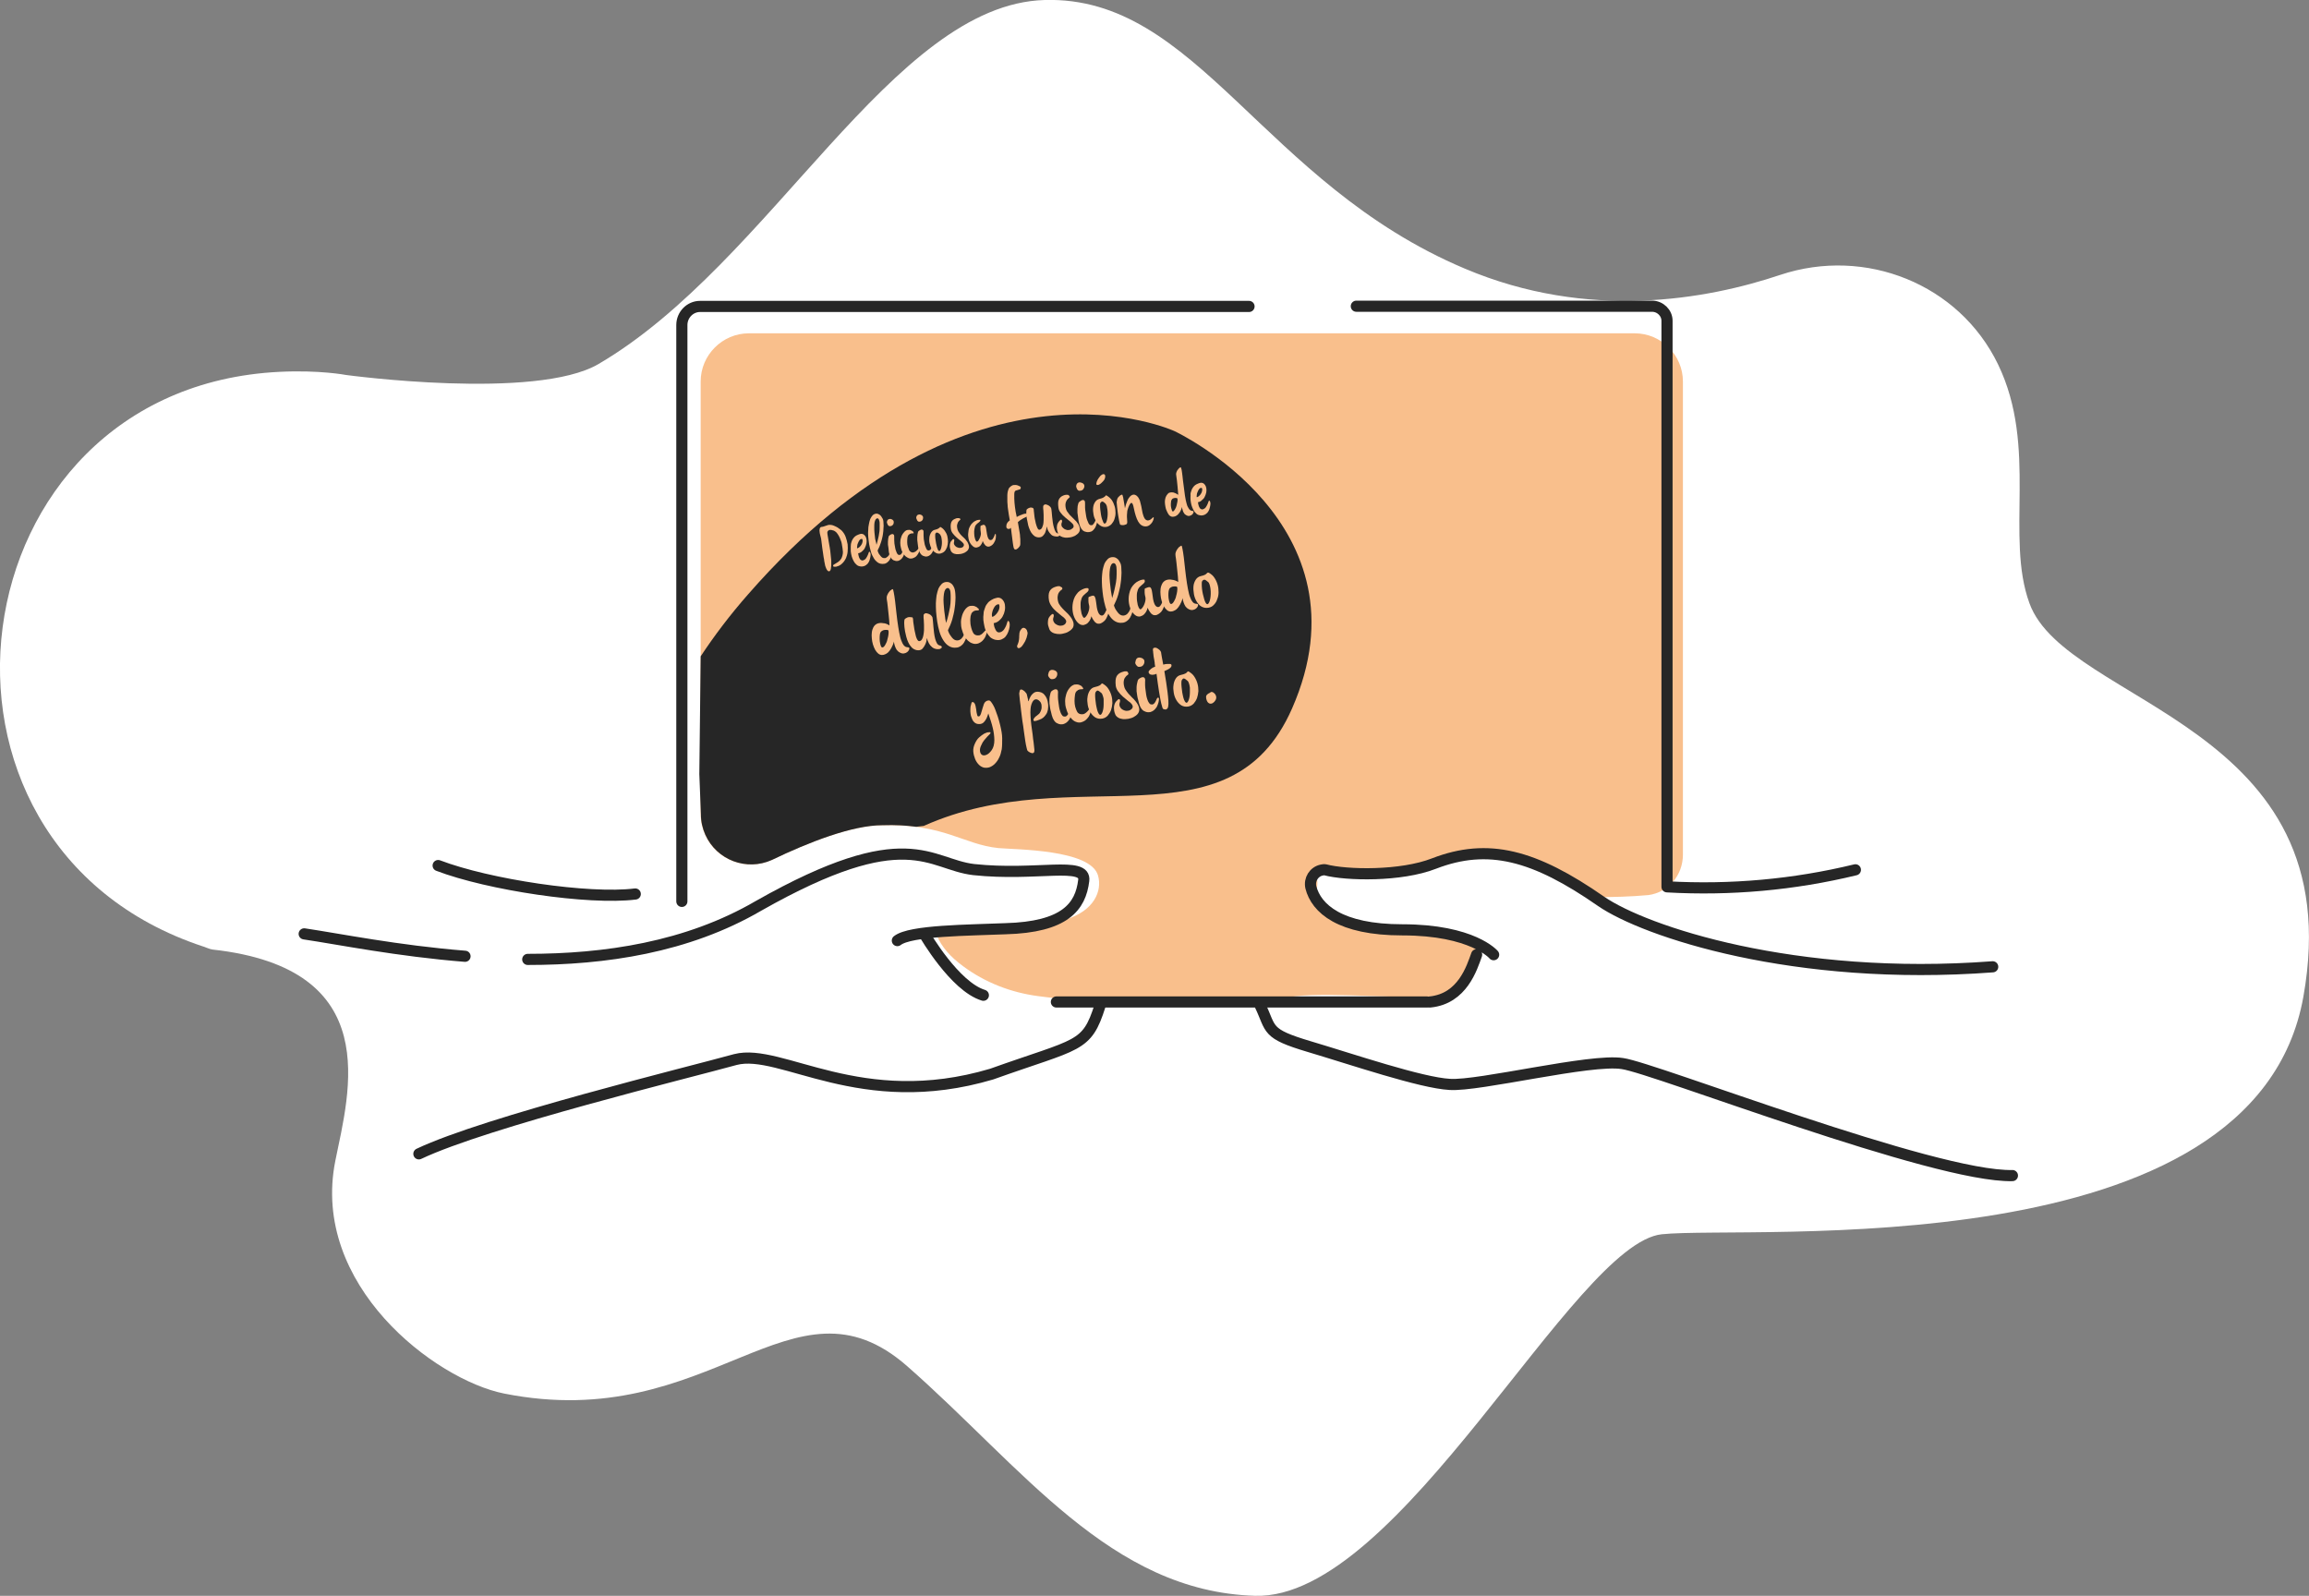<svg xmlns="http://www.w3.org/2000/svg" xmlns:xlink="http://www.w3.org/1999/xlink" id="Capa_1" x="0px" y="0px" viewBox="0 0 1030.8 712.4" style="enable-background:new 0 0 1030.8 712.4;" xml:space="preserve">
<rect x="0" y="0" width="1030.8" height="712.4" fill="#808080" stroke="none"/>
<style type="text/css">
	.st0{fill:#FFFFFF;}
	.st1{fill:#F9BF8C;}
	.st2{fill:#262626;}
	.st3{fill:none;stroke:#262626;stroke-width:4.975;stroke-linecap:round;stroke-linejoin:round;}
</style>
<g>
	<path class="st0" d="M154.5,167.4c0,0-11.9-2.3-29.8-1.4C-21,173.2-47.7,377.1,90.9,422.6c1.3,0.4,2.6,1.1,4,1.3   c77.1,8.5,61,63.6,54.8,94.3c-11.1,55.5,44.5,97.7,75.3,103.9c92.8,18.5,128.6-57.3,180-12.2c51.4,45.1,90.7,100.6,155.3,102.5   S702.6,555.1,741.9,551s264.7,15.9,286.4-106.1S922.5,314.8,906,269.3c-10.9-29.8,3.9-69.5-14-106.6c-17.4-36-59.3-52.6-97.2-40   c-32.8,11-85.7,20.6-140.9-2.8C563.6,81.8,534.5-1.9,466.4,0S344.3,117.4,267.2,162.5C239.2,178.9,154.5,167.4,154.5,167.4z"></path>
	<g>
		<path class="st0" d="M883.6,432.8c0,0,18.4,2.1,23.7,18.2s9.3,79.9-21.7,72.8c-25.3-5.8-112.4-39.4-143.6-51.6    c-9-3.5-18.7-5-28.3-4.3c-10.1,0.8-26,2.5-50.6,6.3c-9.6,1.5-19.4,1.1-28.9-1.2c-21.3-5.2-43.2-10-47.2-13.7c-5.6-5.2-12-13-12-13    s56.5,3.8,67.9,0c11.4-3.8,14.7-15.6,14.7-15.6s6.6-10.4,1.3-11.1s-41.8-3.5-51.5-6.4s-35.7-18.9-15.8-25c0,0,23.3,4.6,38.8,0    c15.5-4.6,35.7-13.3,55.4-2.4c19.7,10.8,39.6,21.8,39.6,21.8s14.5,12.7,52.8,18.8c38.2,6.1,98,6,98,6L883.6,432.8z"></path>
		<path class="st0" d="M199.1,387.7c-2.6-3.2-53.3-2.1-47.1,31.7c0,0,3.6,65.6,56,62s-6.5,34.5,0.7,26.7c7.2-7.8,81-31.8,88.1-33.6    c7.1-1.8,39.1-8.9,39.1-8.9s61.6,16.6,83.5,12.4c21.9-4.2,62.2-17.8,66.6-28.4c0,0-24,0-53.8-8.3c-7.4-2.1-19.1-28.2-25.3-24.6    l35.6-2.2c0,0,31.4,3.9,39.2-16.5c0,0,17.5-17-29.6-7.6c0,0-22.8-3.7-37.1-8.3c-14.3-4.6-43.1,1.4-87.3,28.2l-31.6,11    c0,0,3.4-24.2-24.1-21.3C260.3,401.3,203.6,393.3,199.1,387.7z"></path>
		<g id="Artwork_43_2_">
			<g>
				<g>
					<path class="st1" d="M672.9,383.4c-3.3-1.5-6.9-1.9-10.4-1.4c-13.2,2.3-48.6,7.6-70.4,6.9c-8.8,0-1.4,1.9-5.1,10.3       c-6.7,15.3,65,15.6,75.1,24.3c-7.3,0.2-5.1,18.4-18.3,20.8c-13,2.3-49.6-1.6-65.8,0.5c-38,4.9-76.5,4.9-114.5-0.1       c-12.2-1.6-23.8-6.1-33.6-13.4c-5.7-4.2-9.6-8.6-11.7-13.8c-1.9-4.6,52.3-5.3,57.2-6.9c13.2-3.9,16.7-13,14.8-19.7       c-3.2-11.8-37.1-11.6-44.5-12.3c-15.7-1.6-24.1-10.9-51.9-10.2c-13.4,0-32.9,7.6-49.3,15.5c-11.3,5.1-24.6,0.1-29.7-11.2       c-1.3-2.9-2-6-2-9.2V170.3c0-11.8,9.7-21.5,21.5-21.5h395.5c11.8,0,21.5,9.7,21.5,21.5v211.2c0,9.3-6.5,16.9-15.5,18.1h-0.2       c-7.6,0.7-15.5,0.9-23.2,0.9c0,1.4-23.3-14.4-39.4-17.1H672.9z"></path>
					<path class="st2" d="M312.2,345.6l0.6-52.6c6.2-9.4,13.2-18.6,21.1-27.6c100.4-115,190.5-72.9,190.5-72.9s88.6,41.4,52.4,123.8       c-27.9,63.4-97.5,22.4-164.4,52.4l-3.4,0.4c-4.4-0.6-9.3-0.9-15.1-0.7c-13.4,0-32.9,7.6-49.3,15.5       c-11.3,5.1-24.6,0.1-29.7-11.2c-1.3-2.9-2-6-2-9.2"></path>
					<path class="st3" d="M304.4,402.4V145.1c0-4.6,3.7-8.3,8.1-8.3h245.1 M637,447.3H471.6 M235.6,428.3c34.3,0,71.1-5.3,103-23.9       c66.5-37.7,76.2-18.5,96.1-16.2c28,3,50.3-3.9,49.1,4.9c-1.4,11.6-8.3,20.8-35,21.5c-16.2,0.7-42.4,0.7-48.2,5.3 M135.8,416.9       c15.5,2.3,41.7,7.6,71.8,10"></path>
					<path class="st3" d="M412.8,417.2c0,0,13.4,23.2,26.2,27.1"></path>
					<path class="st3" d="M491.1,448.9c-6,19-9.5,16.7-48.4,30.6c-58.6,17.4-94-11.8-114.4-6.5c-20.1,5.6-111.2,27.8-141.3,42.1        M195.6,386.4c22.5,8.6,67.2,15.3,88,12.7 M666.8,426.2c0,0-9.3-11.1-40.8-11.1c-27.8,0-38.4-9.5-40.8-19       c-0.8-3.5,1.4-7,4.9-7.7c0.5-0.1,1-0.2,1.5-0.1c9.5,2.5,33.8,3,48.6-2.8c24.1-9.3,44.7-3.9,74.6,16.9       c19.5,13.4,86.1,35.9,174.8,29.2 M659.2,426.2c-2.1,5.8-6.3,19.7-20.8,21.1 M562.6,448.9c5.1,10.7,2.3,12.5,21.8,18.3       c19.5,5.8,50,16.2,62.8,16.9c13,0.9,63-11.6,77.1-9.3c14.1,1.9,139.4,50.9,174.1,50"></path>
					<path class="st3" d="M605.5,136.7h132c3.7,0,6.7,3,6.7,6.5v252.7c28.3,1.6,56.5-0.9,84.1-7.6"></path>
				</g>
			</g>
		</g>
		<g id="Artwork_56_2_">
			<g>
				<g>
					<path class="st1" d="M397.1,279.2c-0.1-1.7-0.2-3.3-0.4-4.8c-0.1-1.3-0.3-2.6-0.4-3.8c-0.1-1.3-0.3-2.2-0.4-2.9       c-0.1-0.6-0.1-1.2,0.1-1.8c0.2-0.6,0.5-1.1,0.8-1.5c0.3-0.4,0.6-0.8,1-1c0.3-0.3,0.6-0.4,0.7-0.4c0.2,0,0.3,0.5,0.5,1.5       c0.2,1,0.4,2.3,0.6,3.9c0.2,1.6,0.4,3.4,0.6,5.4c0.2,2,0.5,4,0.8,6.1c0.3,1.9,0.6,3.4,0.9,4.6c0.3,1.2,0.7,2,1,2.7       c0.3,0.6,0.7,1.1,1,1.3c0.3,0.2,0.6,0.4,0.9,0.4c0.3,0,0.5,0.1,0.7,0.1c0.2,0,0.3,0.1,0.4,0.2c0.1,0.2,0.1,0.5-0.1,0.9       c-0.2,0.4-0.4,0.7-0.8,1c-0.4,0.3-0.8,0.5-1.4,0.6c-0.6,0.1-1.2,0-1.9-0.4c-0.6-0.3-1-0.7-1.4-1.2c-0.3-0.5-0.6-1.1-0.8-1.7       c-0.2-0.6-0.4-1.3-0.4-2c-0.3,1.1-0.7,2-1.2,2.9c-0.2,0.4-0.5,0.7-0.7,1.1c-0.3,0.4-0.6,0.7-0.9,1c-0.4,0.3-0.7,0.5-1.2,0.7       c-0.4,0.2-0.9,0.3-1.4,0.3c-0.5,0-1.1-0.2-1.6-0.6c-0.5-0.4-1-1-1.4-1.7c-0.4-0.7-0.7-1.5-1-2.4c-0.3-0.9-0.4-1.8-0.5-2.7       c-0.1-0.9-0.1-1.8,0-2.7c0.1-0.9,0.4-1.7,0.7-2.3c0.3-0.5,0.6-0.9,0.9-1.1c0.4-0.3,0.7-0.5,1.1-0.6c0.4-0.1,0.8-0.2,1.2-0.2       s0.8,0,1.1,0.1C395.2,278.2,396.1,278.6,397.1,279.2 M392.8,283.3c-0.1,0.6-0.1,1.3-0.1,2c0,0.7,0.1,1.3,0.2,1.8       c0.1,0.5,0.2,1,0.4,1.4c0.2,0.4,0.3,0.5,0.5,0.5c0.3,0.1,0.6-0.1,0.9-0.4c0.3-0.3,0.6-0.9,1-1.7c0.2-0.4,0.4-1,0.5-1.6       c0.2-0.6,0.3-1.2,0.4-1.8c0.1-0.6,0.1-1.1,0.1-1.5s-0.1-0.7-0.3-0.7c-0.2-0.1-0.4-0.1-0.8-0.1c-0.4,0-0.7,0-1.1,0.1       c-0.4,0.1-0.7,0.3-1.1,0.6C393.1,282.2,392.9,282.6,392.8,283.3"></path>
					<path class="st1" d="M407.6,276.3c0,0.3,0.1,0.7,0.1,1.3c0.1,0.6,0.2,1.3,0.3,2c0.1,0.7,0.2,1.5,0.4,2.3       c0.2,0.8,0.3,1.5,0.5,2.2c0.2,0.6,0.4,1.2,0.7,1.6c0.3,0.4,0.6,0.6,0.9,0.5c0.5-0.1,0.8-0.3,1.1-0.8c0.3-0.5,0.5-1.1,0.6-1.7       c0.2-0.7,0.2-1.5,0.3-2.3c0-0.8,0-1.7,0-2.4c0-0.8-0.1-1.5-0.1-2.2c-0.1-0.7-0.1-1.2-0.1-1.6c0-0.5,0-0.8,0.2-1       c0.2-0.2,0.4-0.4,0.7-0.4c0.3-0.1,0.6,0,0.9,0.1c0.3,0.1,0.7,0.2,1,0.4c0.3,0.2,0.6,0.4,0.8,0.7c0.2,0.3,0.4,0.5,0.4,0.8       c0.1,0.4,0.1,0.9,0.2,1.6c0.1,0.7,0.1,1.5,0.2,2.4c0.1,0.9,0.2,1.8,0.3,2.8c0.1,0.9,0.3,1.8,0.5,2.6c0.2,0.8,0.5,1.4,0.8,2       c0.3,0.5,0.7,0.8,1.1,0.9c0.4,0.1,0.7,0.2,0.9,0.4c0.2,0.2,0.2,0.4,0.1,0.6c-0.1,0.2-0.3,0.4-0.6,0.5c-0.3,0.2-0.8,0.2-1.4,0.2       c-1-0.1-1.7-0.4-2.3-0.9c-0.6-0.5-1.1-1.1-1.4-1.7c-0.4-0.7-0.7-1.5-0.9-2.4c-0.1,1-0.3,2-0.7,2.8c-0.3,0.7-0.7,1.3-1.2,1.9       c-0.5,0.6-1.2,0.8-2,0.8c-0.8,0-1.6-0.3-2.2-0.7c-0.6-0.4-1.1-1-1.6-1.7c-0.4-0.7-0.8-1.4-1.1-2.3c-0.3-0.8-0.5-1.7-0.7-2.6       c-0.2-0.7-0.3-1.4-0.4-2.1c-0.1-0.7-0.2-1.4-0.2-2c0-0.6-0.1-1.1,0-1.6c0-0.4,0.1-0.7,0.2-0.9c0.1-0.1,0.3-0.3,0.7-0.5       c0.4-0.2,0.7-0.4,1.2-0.4c0.4-0.1,0.8,0,1.1,0.1C407.3,275.4,407.5,275.7,407.6,276.3"></path>
					<path class="st1" d="M426.5,265.1c0.1,1.1,0.1,2.2,0,3.3c-0.1,1.1-0.1,2.1-0.3,3c-0.1,1-0.3,1.9-0.5,2.8       c-0.2,0.9-0.4,1.7-0.6,2.4c-0.5,1.7-1.2,3.3-1.9,4.7c0,0.2,0.1,0.4,0.2,0.7c0.1,0.2,0.2,0.5,0.4,0.9c0.2,0.3,0.4,0.7,0.8,1.2       c0.7,1,1.3,1.5,2,1.7c0.7,0.2,1.3,0.1,1.9-0.2c0.6-0.3,1-0.8,1.4-1.4c0.4-0.6,0.6-1.2,0.7-1.8c0.1-0.6,0.2-1,0.3-1.2       c0.1-0.2,0.3-0.3,0.4-0.2c0.1,0.1,0.3,0.2,0.4,0.5c0.1,0.3,0.2,0.6,0.2,0.9c-0.2,1.2-0.5,2.2-0.9,3.2c-0.2,0.4-0.4,0.8-0.6,1.2       c-0.3,0.4-0.5,0.8-0.9,1.1c-0.3,0.3-0.7,0.6-1.1,0.8c-0.4,0.2-0.9,0.4-1.4,0.4c-1.3,0.2-2.4-0.1-3.4-0.7       c-1-0.6-1.8-1.5-2.5-2.6c-0.7-1.1-1.3-2.4-1.7-3.8c-0.4-1.5-0.8-3-1-4.5c-0.2-1.5-0.4-3-0.5-4.4c-0.1-1.4-0.1-2.7-0.1-3.8       c0-1.1,0.2-2.3,0.3-3.4c0.2-1.1,0.5-2.1,0.8-3c0.4-0.9,0.9-1.6,1.5-2.2c0.6-0.6,1.4-0.9,2.3-0.9c0.7,0,1.3,0.2,1.8,0.6       c0.5,0.3,0.9,0.8,1.3,1.6C426.2,262.7,426.4,263.8,426.5,265.1 M422.4,278.1c0.4-1.2,0.7-2.4,1-3.6c0.2-1,0.5-2.2,0.7-3.4       c0.2-1.2,0.3-2.4,0.3-3.6c0-0.6,0-1.1,0-1.7c0-0.6-0.1-1.1-0.1-1.6c-0.1-0.5-0.2-0.9-0.4-1.2c-0.2-0.3-0.5-0.5-0.8-0.5       c-0.4,0-0.8,0.3-1.1,0.7c-0.3,0.5-0.5,1.1-0.6,1.9c-0.1,0.8-0.2,1.7-0.2,2.7c0,1,0.1,2.1,0.2,3.3c0.1,1.2,0.2,2.3,0.4,3.5       C421.9,275.9,422.1,277,422.4,278.1"></path>
					<path class="st1" d="M437,272.3c0,0.1-0.2,0.2-0.6,0.2c-0.3,0-0.7,0-1.1,0.1c-0.4,0.1-0.8,0.3-1.2,0.7       c-0.4,0.4-0.6,0.9-0.8,1.8c-0.1,0.8-0.2,1.7-0.1,2.6c0,0.9,0.2,1.8,0.4,2.6c0.2,0.8,0.5,1.5,0.8,2.1c0.3,0.6,0.7,0.9,1.2,1.1       c0.6,0.2,1.2,0.2,1.7,0.1c0.5-0.2,0.9-0.4,1.2-0.7c0.3-0.3,0.6-0.6,0.9-0.9c0.2-0.3,0.4-0.5,0.6-0.6c0.4-0.2,0.6,0,0.6,0.5       c0,0.5-0.2,1.2-0.6,2.1c-0.2,0.5-0.5,1-0.9,1.5c-0.4,0.5-0.8,0.9-1.3,1.2c-0.5,0.3-1,0.6-1.7,0.7c-0.6,0.1-1.3,0.1-2-0.2       c-0.7-0.2-1.3-0.6-2-1.2c-0.6-0.6-1.2-1.3-1.6-2.2c-0.5-0.8-0.8-1.8-1.1-2.8c-0.3-1-0.4-2-0.4-3.1c0-1.1,0.2-2.1,0.5-3.1       c0.3-1,0.8-2,1.5-2.9c0.7-0.8,1.4-1.3,2.1-1.4c0.7-0.1,1.4-0.1,2,0.1c0.6,0.2,1.1,0.5,1.4,0.9C436.9,271.7,437.1,272,437,272.3       "></path>
					<path class="st1" d="M439.6,271.7c0.2-0.7,0.5-1.4,0.9-1.9c0.4-0.6,0.8-1.1,1.4-1.5c0.5-0.4,1.1-0.7,1.7-1       c0.6-0.2,1.2-0.4,1.8-0.5c0.6,0,1.2,0.1,1.7,0.5c0.5,0.4,0.9,0.9,1.2,1.6c0.3,0.7,0.4,1.4,0.4,2.3c0,0.9-0.2,1.8-0.5,2.7       c-0.4,1-0.8,1.8-1.4,2.4c-0.5,0.6-1,1-1.5,1.3c-0.5,0.3-1.1,0.5-1.7,0.6c0.1,1,0.3,1.8,0.6,2.4c0.1,0.3,0.3,0.6,0.4,0.8       c0.1,0.2,0.3,0.5,0.5,0.6c0.2,0.2,0.5,0.3,0.7,0.3c0.3,0,0.6,0,0.9-0.1c0.7-0.3,1.2-0.7,1.6-1.3c0.4-0.6,0.7-1.2,0.9-1.7       c0.2-0.6,0.4-1.1,0.5-1.5c0.1-0.4,0.3-0.6,0.5-0.5c0.2,0.1,0.4,0.4,0.5,0.9c0.1,0.5,0.1,1.1,0,1.8c-0.1,0.7-0.3,1.4-0.6,2.2       c-0.3,0.8-0.7,1.5-1.2,2.1c-0.5,0.6-1.2,1-1.9,1.3c-0.8,0.3-1.7,0.3-2.7,0.1c-0.8-0.2-1.6-0.6-2.2-1.1       c-0.6-0.6-1.1-1.3-1.6-2.1c-0.4-0.8-0.8-1.7-1-2.7c-0.2-1-0.4-1.9-0.5-2.9c-0.1-1,0-1.9,0.1-2.8       C439.1,273.2,439.3,272.4,439.6,271.7 M443,275.4c0.3-0.1,0.5-0.2,0.8-0.4c0.3-0.2,0.5-0.4,0.8-0.7c0.3-0.3,0.6-0.7,0.9-1.2       c0.3-0.5,0.5-0.9,0.6-1.4c0.1-0.4,0.1-0.8,0.1-1c0-0.3-0.1-0.6-0.2-0.9c-0.3-0.1-0.6,0-0.9,0.1c-0.3,0.1-0.6,0.4-0.9,0.7       c-0.3,0.4-0.6,0.9-0.9,1.6c-0.2,0.5-0.3,1-0.4,1.4c-0.1,0.4-0.1,0.7-0.1,1C442.8,275,442.9,275.2,443,275.4"></path>
					<path class="st1" d="M457.7,280.5c0.3,0.2,0.5,0.5,0.7,0.8c0.1,0.3,0.2,0.6,0.3,1s0,0.8-0.1,1.2s-0.2,0.8-0.3,1.2       c-0.3,0.7-0.5,1.4-0.9,2c-0.4,0.7-0.8,1.3-1.2,1.8c-0.3,0.3-0.6,0.6-0.9,0.7c-0.3,0.2-0.6,0.2-0.8,0.1       c-0.2-0.1-0.3-0.2-0.4-0.5c-0.1-0.3,0-0.8,0.3-1.3c0.3-0.7,0.4-1.3,0.5-1.9c0.1-0.6,0.1-1.1,0.1-1.6c0-0.5,0.1-1,0.1-1.4       c0.1-0.4,0.2-0.9,0.5-1.3c0.4-0.6,0.7-0.9,1.1-1C456.9,280.2,457.3,280.3,457.7,280.5"></path>
					<path class="st1" d="M474.2,262.5c0.1,0.2,0.1,0.3,0,0.5c-0.1,0.1-0.2,0.3-0.4,0.4c-0.2,0.1-0.4,0.3-0.6,0.5       c-0.2,0.2-0.4,0.5-0.6,0.8c-0.2,0.3-0.3,0.8-0.4,1.3s-0.1,1.1,0,1.8c0.1,0.7,0.3,1.4,0.7,2c0.4,0.6,0.8,1.2,1.4,1.8       c0.5,0.6,1.1,1.1,1.7,1.7c0.6,0.5,1.1,1.1,1.6,1.7c0.5,0.6,0.9,1.2,1.2,1.8c0.3,0.6,0.5,1.3,0.5,2c0,0.7-0.2,1.4-0.7,1.9       c-0.5,0.6-1.1,1-1.8,1.4c-0.7,0.4-1.5,0.6-2.4,0.8s-1.7,0.2-2.5,0.1c-0.8-0.1-1.5-0.3-2.2-0.7c-0.6-0.4-1.1-0.9-1.3-1.6       c-0.4-1-0.6-1.9-0.6-2.6c0-0.7,0.1-1.3,0.2-1.8c0.2-0.5,0.4-0.9,0.7-1.2c0.3-0.3,0.5-0.6,0.7-0.7c0.4-0.4,0.7-0.4,0.9-0.1       c0.2,0.3,0.2,0.8-0.1,1.6c-0.1,0.4-0.1,0.8,0,1.2c0.1,0.4,0.4,0.8,0.7,1.2c0.4,0.3,0.8,0.6,1.3,0.8c0.5,0.2,1,0.3,1.6,0.2       c0.4,0,0.7-0.1,1.1-0.3c0.4-0.2,0.6-0.4,0.8-0.7c0.2-0.3,0.3-0.6,0.3-0.9c0-0.3-0.2-0.7-0.5-1.1c-0.3-0.4-0.9-0.9-1.6-1.4       c-0.7-0.6-1.5-1.2-2.3-1.9c-0.8-0.7-1.5-1.4-2.1-2.3c-0.6-0.8-1-1.7-1.2-2.6c-0.3-1.8-0.2-3.1,0.2-4c0.4-0.9,1.2-1.6,2.3-2       c0.5-0.2,1-0.3,1.4-0.4c0.4,0,0.7,0,0.9,0c0.2,0.1,0.4,0.2,0.5,0.3C474.1,262.2,474.2,262.3,474.2,262.5"></path>
					<path class="st1" d="M486,263.2c0,0.3-0.1,0.6-0.4,0.9c-0.3,0.3-0.5,0.5-0.9,0.8c-0.3,0.3-0.7,0.6-1,0.9       c-0.3,0.3-0.6,0.7-0.8,1.2c-0.3,0.8-0.5,1.7-0.5,2.7c0,1,0,2,0.2,2.9c0.1,0.9,0.3,1.7,0.6,2.3c0.3,0.6,0.5,0.9,0.8,0.9       c0.3,0,0.6-0.3,0.9-0.7c0.3-0.4,0.6-0.9,0.8-1.4c0.2-0.5,0.4-1.1,0.5-1.6c0.1-0.5,0.1-1,0.1-1.2c0-0.3-0.1-0.7-0.2-1.1       s-0.2-1-0.2-1.5c0-0.5,0-0.9,0-1.3c0-0.4,0.2-0.6,0.4-0.6c0.2-0.1,0.5-0.2,0.8-0.3c0.3-0.1,0.6-0.2,0.9-0.2       c0.3,0,0.6,0.2,0.8,0.6c0.2,0.4,0.4,1.1,0.5,2.1c0.2,2,0.5,3.6,0.9,4.6s0.9,1.5,1.6,1.6c0.5,0,0.8-0.2,1.1-0.6       c0.3-0.4,0.6-0.9,0.8-1.4c0.2-0.5,0.4-0.9,0.6-1.3c0.1-0.4,0.3-0.6,0.4-0.5c0.2,0.1,0.2,0.4,0.3,0.9c0,0.6,0,1.2-0.2,1.9       c-0.2,0.7-0.5,1.5-0.9,2.2c-0.4,0.8-1,1.4-1.8,1.9c-0.4,0.3-0.8,0.4-1.1,0.5c-0.4,0.1-0.7,0-1,0c-0.3-0.1-0.6-0.2-0.8-0.4       c-0.3-0.2-0.5-0.4-0.7-0.7c-0.5-0.6-0.9-1.3-1.3-2.2c-0.1,0.6-0.3,1.2-0.6,1.7c-0.2,0.4-0.6,0.9-1,1.3c-0.4,0.4-1,0.7-1.7,0.9       c-0.7,0.1-1.4,0-2.1-0.5c-0.7-0.5-1.3-1.2-1.8-2.1c-0.5-0.9-0.9-2-1.1-3.3c-0.2-1.3-0.2-2.7,0.1-4.2c0.2-1,0.5-1.8,0.9-2.6       c0.4-0.7,0.9-1.3,1.4-1.9c0.5-0.5,1.1-0.9,1.7-1.2c0.6-0.3,1.1-0.5,1.6-0.6c0.5-0.1,0.9-0.1,1.2,0       C485.9,262.8,486,262.9,486,263.2"></path>
					<path class="st1" d="M500.6,254c0.1,1.1,0.1,2.2,0,3.3c-0.1,1.1-0.1,2.1-0.3,3c-0.1,1-0.3,1.9-0.5,2.8       c-0.2,0.9-0.4,1.7-0.6,2.4c-0.5,1.7-1.2,3.3-1.9,4.7c0,0.2,0.1,0.4,0.2,0.7c0.1,0.2,0.2,0.5,0.4,0.9c0.2,0.3,0.4,0.7,0.8,1.2       c0.7,1,1.3,1.5,2,1.7c0.7,0.2,1.3,0.1,1.9-0.2c0.6-0.3,1-0.8,1.4-1.4c0.4-0.6,0.6-1.2,0.7-1.8c0.1-0.6,0.2-1,0.3-1.2       c0.1-0.2,0.3-0.3,0.4-0.2c0.1,0.1,0.3,0.2,0.4,0.5c0.1,0.3,0.2,0.6,0.2,0.9c-0.2,1.2-0.5,2.2-0.9,3.2c-0.2,0.4-0.4,0.8-0.6,1.2       c-0.3,0.4-0.5,0.8-0.9,1.1c-0.3,0.3-0.7,0.6-1.1,0.8c-0.4,0.2-0.9,0.4-1.4,0.4c-1.3,0.2-2.4-0.1-3.4-0.7       c-1-0.6-1.8-1.5-2.5-2.6c-0.7-1.1-1.3-2.4-1.7-3.8c-0.4-1.5-0.8-3-1-4.5c-0.2-1.5-0.4-3-0.5-4.4c-0.1-1.4-0.1-2.7-0.1-3.8       c0-1.1,0.2-2.3,0.3-3.4c0.2-1.1,0.5-2.1,0.8-3c0.4-0.9,0.9-1.6,1.5-2.2c0.6-0.6,1.4-0.9,2.3-0.9c0.7,0,1.3,0.2,1.8,0.6       c0.5,0.3,0.9,0.8,1.3,1.6C500.4,251.6,500.6,252.6,500.6,254 M496.5,267c0.4-1.2,0.7-2.3,1-3.6c0.2-1,0.5-2.2,0.7-3.4       c0.2-1.2,0.3-2.4,0.3-3.6c0-0.6,0-1.1,0-1.7c0-0.6-0.1-1.1-0.1-1.6c-0.1-0.5-0.2-0.9-0.4-1.2c-0.2-0.3-0.5-0.5-0.8-0.5       c-0.4,0-0.8,0.2-1.1,0.7c-0.3,0.5-0.5,1.1-0.6,1.9c-0.1,0.8-0.2,1.7-0.2,2.7c0,1,0.1,2.1,0.2,3.3c0.1,1.2,0.3,2.3,0.4,3.5       C496.1,264.7,496.3,265.9,496.5,267"></path>
					<path class="st1" d="M511.1,259.4c0,0.3-0.1,0.6-0.4,0.9c-0.3,0.3-0.5,0.5-0.9,0.8c-0.3,0.3-0.7,0.6-1,0.9       c-0.3,0.3-0.6,0.7-0.8,1.2c-0.3,0.8-0.5,1.7-0.5,2.7c0,1,0,2,0.2,2.9c0.1,0.9,0.3,1.7,0.6,2.3c0.3,0.6,0.5,0.9,0.8,0.9       c0.3,0,0.6-0.3,0.9-0.7c0.3-0.4,0.6-0.9,0.8-1.4c0.2-0.5,0.4-1.1,0.5-1.6c0.1-0.5,0.1-1,0.1-1.2c0-0.3-0.1-0.7-0.2-1.1       c-0.1-0.5-0.2-1-0.2-1.5c0-0.5,0-0.9,0-1.3c0-0.4,0.2-0.6,0.4-0.6c0.2-0.1,0.5-0.2,0.8-0.3c0.3-0.1,0.6-0.2,0.9-0.2       c0.3,0,0.6,0.2,0.8,0.6c0.2,0.4,0.4,1.1,0.5,2.1c0.2,2,0.5,3.6,0.9,4.6c0.4,1,0.9,1.5,1.6,1.6c0.5,0,0.8-0.2,1.1-0.6       c0.3-0.4,0.6-0.9,0.8-1.4c0.2-0.5,0.4-0.9,0.6-1.3c0.2-0.4,0.3-0.6,0.4-0.5c0.2,0.1,0.2,0.4,0.3,0.9c0,0.6,0,1.2-0.2,1.9       c-0.2,0.7-0.5,1.5-0.9,2.2c-0.4,0.8-1,1.4-1.8,1.9c-0.4,0.3-0.8,0.4-1.1,0.5c-0.4,0.1-0.7,0-1,0c-0.3-0.1-0.6-0.2-0.8-0.4       c-0.3-0.2-0.5-0.4-0.7-0.7c-0.5-0.6-0.9-1.3-1.3-2.2c-0.1,0.6-0.3,1.2-0.6,1.7c-0.2,0.4-0.6,0.9-1,1.3c-0.4,0.4-1,0.7-1.7,0.9       c-0.7,0.1-1.4,0-2.1-0.5c-0.7-0.5-1.3-1.2-1.8-2.1c-0.5-0.9-0.9-2-1.1-3.3c-0.2-1.3-0.2-2.7,0.1-4.2c0.2-1,0.5-1.8,0.9-2.6       c0.4-0.7,0.9-1.3,1.5-1.9c0.5-0.5,1.1-0.9,1.7-1.2c0.6-0.3,1.1-0.5,1.6-0.6c0.5-0.1,0.9-0.1,1.2,0       C510.9,259.1,511.1,259.2,511.1,259.4"></path>
					<path class="st1" d="M526,259.8c-0.1-1.7-0.2-3.3-0.4-4.8c-0.1-1.3-0.3-2.6-0.4-3.8c-0.1-1.3-0.3-2.2-0.4-2.9       c-0.1-0.6-0.1-1.2,0.1-1.8c0.2-0.6,0.5-1.1,0.8-1.5c0.3-0.4,0.6-0.8,1-1c0.3-0.3,0.6-0.4,0.7-0.4c0.2,0,0.3,0.5,0.5,1.5       c0.2,1,0.4,2.3,0.6,3.9c0.2,1.6,0.4,3.4,0.6,5.4c0.2,2,0.5,4,0.8,6.1c0.3,1.9,0.6,3.4,0.9,4.6c0.3,1.2,0.7,2,1,2.7       c0.4,0.6,0.7,1.1,1,1.3c0.3,0.2,0.6,0.4,0.9,0.4c0.3,0,0.5,0.1,0.7,0.1c0.2,0,0.3,0.1,0.4,0.2c0.1,0.2,0.1,0.5-0.1,0.9       c-0.2,0.4-0.4,0.7-0.8,1c-0.4,0.3-0.8,0.5-1.4,0.6c-0.6,0.1-1.2,0-1.9-0.4c-0.6-0.3-1-0.7-1.4-1.2c-0.3-0.5-0.6-1.1-0.8-1.7       c-0.2-0.6-0.4-1.3-0.4-2c-0.3,1.1-0.7,2-1.2,2.9c-0.2,0.4-0.5,0.7-0.7,1.1c-0.3,0.4-0.6,0.7-0.9,1c-0.4,0.3-0.7,0.5-1.2,0.7       c-0.4,0.2-0.9,0.3-1.4,0.3c-0.5,0-1.1-0.2-1.6-0.6c-0.5-0.4-1-1-1.4-1.7c-0.4-0.7-0.7-1.5-1-2.4c-0.3-0.9-0.4-1.8-0.5-2.7       c-0.1-0.9-0.1-1.8,0-2.7c0.1-0.9,0.4-1.7,0.7-2.3c0.3-0.5,0.6-0.9,0.9-1.1c0.4-0.3,0.7-0.5,1.1-0.6c0.4-0.1,0.8-0.2,1.2-0.2       c0.4,0,0.8,0,1.1,0.1C524.1,258.9,525,259.2,526,259.8 M521.7,263.9c-0.1,0.6-0.1,1.3-0.1,2c0,0.7,0.1,1.3,0.2,1.8       c0.1,0.5,0.2,1,0.4,1.4c0.2,0.4,0.3,0.5,0.5,0.5c0.3,0.1,0.6-0.1,0.9-0.4c0.3-0.3,0.6-0.9,1-1.7c0.2-0.4,0.4-1,0.5-1.6       c0.2-0.6,0.3-1.2,0.4-1.8c0.1-0.6,0.1-1.1,0.1-1.5s-0.1-0.7-0.3-0.7c-0.2-0.1-0.4-0.1-0.8-0.1c-0.4,0-0.7,0-1.1,0.1       c-0.4,0.1-0.7,0.3-1.1,0.6C522,262.8,521.8,263.3,521.7,263.9"></path>
					<path class="st1" d="M539.7,255.7c1,0.6,1.9,1.3,2.5,2.3c0.6,0.9,1.1,2,1.4,3.1c0.3,1.1,0.4,2.2,0.4,3.3c0,1.1-0.2,2.2-0.6,3.1       c-0.3,1-0.8,1.8-1.5,2.5c-0.6,0.7-1.4,1.1-2.4,1.3c-1.2,0.2-2.2,0-3.1-0.5c-0.9-0.5-1.6-1.3-2.2-2.3c-0.6-1-1-2.1-1.2-3.3       s-0.3-2.4-0.2-3.5c0.1-1.1,0.5-2.1,1-2.9c0.5-0.8,1.3-1.4,2.2-1.6c0.9-0.2,1.5-0.4,1.9-0.6c0.4-0.2,0.6-0.4,0.8-0.6       c0.2-0.2,0.3-0.3,0.3-0.3C539.3,255.6,539.4,255.6,539.7,255.7 M536.6,259.6c-0.1,0.2-0.1,0.5-0.1,1.1c0,0.6,0,1.3,0.1,2.1       c0.1,0.8,0.2,1.6,0.4,2.4c0.2,0.8,0.4,1.6,0.6,2.3c0.2,0.7,0.4,1.2,0.7,1.7c0.3,0.4,0.5,0.6,0.8,0.5c0.3-0.1,0.5-0.4,0.7-0.8       c0.2-0.5,0.4-1,0.5-1.7c0.1-0.6,0.2-1.3,0.2-2.1c0-0.8,0-1.5-0.1-2.2c-0.1-0.7-0.2-1.3-0.4-1.9c-0.2-0.6-0.4-1-0.7-1.2       c-0.7-0.6-1.2-1-1.6-1C537.3,258.8,536.9,259,536.6,259.6"></path>
					<path class="st1" d="M375.8,242.8c-0.1-0.5-0.2-1.1-0.5-1.7c-0.2-0.6-0.5-1.2-0.8-1.8c-0.3-0.6-0.7-1.1-1-1.5       c-0.4-0.4-0.8-0.7-1.2-0.9c-0.3-0.1-0.7-0.2-1.1-0.3c-0.4-0.1-0.7,0-1,0c-0.3,0.1-0.5,0.3-0.7,0.6c-0.2,0.3-0.2,0.7-0.1,1.3       c0.2,1,0.3,1.9,0.5,2.9c0.2,1,0.3,2,0.5,2.9c0.2,1,0.3,2,0.4,3c0.1,1,0.2,2,0.3,3c0,0.5,0,1,0,1.5c0,0.5,0,1-0.1,1.5       c0,0.5-0.1,0.8-0.2,1.1c-0.1,0.3-0.3,0.5-0.5,0.6c-0.3,0.1-0.6,0-0.8-0.2c-0.2-0.2-0.4-0.5-0.6-0.9c-0.2-0.4-0.3-0.8-0.5-1.3       c-0.1-0.5-0.2-1-0.3-1.5c-0.1-0.5-0.2-0.9-0.2-1.3c-0.1-0.4-0.1-0.7-0.2-1c-0.2-1.4-0.4-2.7-0.6-4.1c-0.2-1.3-0.3-2.7-0.5-4       c0-0.2-0.1-0.5-0.2-0.9c-0.1-0.4-0.2-0.7-0.3-1.2c-0.1-0.4-0.2-0.8-0.2-1.2c-0.1-0.4-0.1-0.8,0-1.1c0-0.3,0.1-0.6,0.3-0.8       c0.2-0.2,0.4-0.3,0.7-0.3c0.3,0,0.6-0.1,0.9-0.2c0.3-0.1,0.6-0.2,0.9-0.3c0.3-0.1,0.6-0.2,0.9-0.3c0.3-0.1,0.6-0.1,1-0.1       c0.4,0,0.8,0.1,1.2,0.2c0.4,0.2,0.9,0.3,1.4,0.6c0.5,0.2,0.9,0.5,1.3,0.8c0.4,0.3,0.8,0.6,1.1,0.8c0.8,0.8,1.5,1.8,1.9,2.9       c0.4,1.1,0.7,2.2,0.9,3.4c0.1,1.1,0.1,2.3,0,3.3c-0.1,1.1-0.4,2-0.7,2.8c-0.5,1-1,1.8-1.8,2.5c-0.7,0.7-1.5,1.1-2.4,1.3       c-0.1,0.1-0.3,0.1-0.5,0.1c-0.2,0-0.4,0-0.5,0c-0.2,0-0.3,0-0.4-0.1s-0.2-0.2-0.2-0.4c0-0.2,0.1-0.3,0.4-0.5       c0.3-0.2,0.6-0.3,1-0.6c0.4-0.2,0.8-0.5,1.2-0.8c0.4-0.3,0.8-0.8,1.1-1.3c0.4-0.8,0.7-1.8,0.7-2.9       C376.2,245.4,376.1,244.2,375.8,242.8"></path>
					<path class="st1" d="M380.1,242c0.1-0.5,0.4-1,0.7-1.5c0.3-0.4,0.6-0.8,1-1.1c0.4-0.3,0.8-0.5,1.3-0.7c0.4-0.2,0.9-0.3,1.3-0.4       c0.5,0,0.9,0.1,1.3,0.4c0.4,0.3,0.7,0.7,0.9,1.2c0.2,0.5,0.3,1.1,0.3,1.7c0,0.7-0.1,1.3-0.4,2.1c-0.3,0.8-0.6,1.4-1,1.8       c-0.4,0.4-0.8,0.8-1.1,1c-0.4,0.3-0.8,0.4-1.3,0.5c0.1,0.7,0.2,1.3,0.4,1.8c0.1,0.2,0.2,0.4,0.3,0.6c0.1,0.2,0.2,0.3,0.4,0.5       c0.2,0.1,0.3,0.2,0.6,0.3c0.2,0,0.4,0,0.7-0.1c0.5-0.2,0.9-0.5,1.2-1c0.3-0.4,0.5-0.9,0.7-1.3c0.2-0.4,0.3-0.8,0.4-1.1       c0.1-0.3,0.2-0.4,0.4-0.4c0.2,0.1,0.3,0.3,0.4,0.7c0.1,0.4,0.1,0.8,0,1.4c-0.1,0.5-0.2,1.1-0.4,1.7c-0.2,0.6-0.5,1.1-0.9,1.6       c-0.4,0.4-0.9,0.8-1.5,1c-0.6,0.2-1.3,0.3-2,0.1c-0.6-0.1-1.2-0.4-1.6-0.9c-0.5-0.4-0.9-1-1.2-1.6c-0.3-0.6-0.6-1.3-0.8-2       c-0.2-0.7-0.3-1.5-0.4-2.2c0-0.7,0-1.5,0-2.1C379.8,243.1,379.9,242.5,380.1,242 M382.7,244.8c0.2-0.1,0.4-0.2,0.6-0.3       c0.2-0.1,0.4-0.3,0.6-0.5c0.2-0.2,0.5-0.5,0.7-0.9c0.2-0.4,0.4-0.7,0.4-1c0.1-0.3,0.1-0.6,0.1-0.8c0-0.3-0.1-0.5-0.2-0.7       c-0.2,0-0.5,0-0.7,0.1c-0.2,0.1-0.4,0.3-0.6,0.6c-0.2,0.3-0.4,0.7-0.6,1.2c-0.2,0.4-0.3,0.8-0.3,1.1c0,0.3-0.1,0.6-0.1,0.8       C382.6,244.5,382.6,244.7,382.7,244.8"></path>
					<path class="st1" d="M394.4,233.4c0.1,0.9,0.1,1.7,0,2.5c0,0.8-0.1,1.6-0.2,2.3c-0.1,0.7-0.2,1.4-0.4,2.1       c-0.2,0.7-0.3,1.3-0.5,1.8c-0.4,1.3-0.9,2.5-1.5,3.6c0,0.1,0.1,0.3,0.1,0.5c0.1,0.2,0.2,0.4,0.3,0.7c0.1,0.3,0.3,0.6,0.6,0.9       c0.5,0.7,1,1.2,1.5,1.3c0.5,0.1,1,0.1,1.4-0.2c0.4-0.2,0.8-0.6,1.1-1c0.3-0.5,0.4-0.9,0.5-1.3c0.1-0.5,0.1-0.8,0.2-0.9       c0.1-0.2,0.2-0.2,0.3-0.1c0.1,0.1,0.2,0.2,0.3,0.4c0.1,0.2,0.1,0.4,0.2,0.7c-0.1,0.9-0.4,1.7-0.7,2.4c-0.1,0.3-0.3,0.6-0.5,0.9       c-0.2,0.3-0.4,0.6-0.7,0.8c-0.2,0.2-0.5,0.5-0.8,0.6c-0.3,0.2-0.7,0.3-1,0.3c-1,0.1-1.8,0-2.6-0.5c-0.7-0.5-1.4-1.1-1.9-2       c-0.5-0.8-1-1.8-1.3-2.9c-0.3-1.1-0.6-2.2-0.8-3.4c-0.2-1.2-0.3-2.3-0.4-3.4c-0.1-1.1-0.1-2,0-2.9c0-0.9,0.1-1.7,0.3-2.6       s0.3-1.6,0.6-2.3c0.3-0.7,0.7-1.2,1.1-1.7c0.5-0.4,1-0.7,1.7-0.7c0.5,0,1,0.2,1.4,0.5c0.3,0.2,0.7,0.6,1,1.2       C394.2,231.6,394.4,232.4,394.4,233.4 M391.3,243.2c0.3-0.9,0.5-1.8,0.7-2.7c0.2-0.8,0.4-1.6,0.5-2.6c0.2-0.9,0.2-1.8,0.2-2.7       c0-0.4,0-0.9,0-1.3s0-0.9-0.1-1.2c-0.1-0.4-0.2-0.7-0.3-0.9c-0.1-0.2-0.3-0.4-0.6-0.4c-0.3,0-0.6,0.2-0.8,0.5       c-0.2,0.4-0.4,0.8-0.5,1.4c-0.1,0.6-0.1,1.3-0.1,2.1c0,0.8,0,1.6,0.1,2.5c0.1,0.9,0.2,1.8,0.3,2.7       C391,241.5,391.1,242.4,391.3,243.2"></path>
					<path class="st1" d="M396,232.7c0.1-0.4,0.3-0.7,0.7-0.9c0.3-0.1,0.7-0.2,1-0.1c0.3,0.1,0.7,0.2,0.9,0.5       c0.3,0.2,0.4,0.5,0.4,0.9c0,0.4-0.1,0.9-0.4,1.2c-0.3,0.4-0.8,0.6-1.4,0.6c-0.2,0-0.4-0.1-0.5-0.2c-0.2-0.1-0.3-0.3-0.4-0.5       c-0.1-0.2-0.2-0.4-0.3-0.7C395.9,233.2,395.9,233,396,232.7 M396.4,243.1c0-0.5,0-0.9,0-1.3c0-0.4,0.1-0.8,0.1-1.2       c0.1-0.4,0.1-0.7,0.2-1c0.1-0.3,0.2-0.5,0.4-0.6c0.2-0.1,0.4-0.3,0.6-0.4c0.3-0.1,0.5-0.2,0.7-0.2c0.2,0,0.4,0.1,0.6,0.3       c0.2,0.2,0.2,0.6,0.2,1.2c0,0.3,0,0.7,0,1.2c0,0.5,0.1,1,0.1,1.6c0.1,0.6,0.2,1.1,0.3,1.7c0.1,0.6,0.2,1.1,0.4,1.5       c0.2,0.5,0.3,0.9,0.5,1.2c0.2,0.3,0.4,0.5,0.6,0.6c0.5,0.1,0.8,0,1.1-0.2c0.3-0.3,0.5-0.7,0.7-1.2c0.1-0.2,0.2-0.4,0.3-0.6       c0.1-0.2,0.3-0.2,0.4-0.2c0.1,0,0.2,0.1,0.2,0.3c0,0.2,0,0.6-0.1,1.2c-0.1,0.6-0.3,1.1-0.6,1.6c-0.3,0.5-0.6,0.9-1,1.2       c-0.4,0.3-0.8,0.5-1.2,0.6c-0.4,0.1-0.9,0.1-1.4-0.1c-0.5-0.1-0.9-0.3-1.2-0.6c-0.3-0.3-0.6-0.7-0.9-1.3       c-0.2-0.6-0.5-1.3-0.6-2.1C396.7,245.2,396.6,244.2,396.4,243.1"></path>
					<path class="st1" d="M407.9,238c0,0.1-0.2,0.1-0.4,0.1c-0.3,0-0.5,0-0.9,0.1c-0.3,0.1-0.6,0.2-0.9,0.5       c-0.3,0.3-0.5,0.7-0.6,1.4c-0.1,0.6-0.1,1.3-0.1,2c0,0.7,0.1,1.3,0.3,2c0.2,0.6,0.4,1.1,0.6,1.6c0.3,0.4,0.6,0.7,0.9,0.8       c0.5,0.2,0.9,0.2,1.3,0c0.4-0.1,0.7-0.3,0.9-0.5c0.3-0.2,0.5-0.5,0.7-0.7c0.2-0.2,0.3-0.4,0.4-0.5c0.3-0.2,0.4,0,0.4,0.4       c0,0.4-0.1,0.9-0.4,1.6c-0.2,0.4-0.4,0.7-0.7,1.1c-0.3,0.4-0.6,0.7-1,0.9c-0.4,0.2-0.8,0.4-1.2,0.5c-0.5,0.1-1,0.1-1.5-0.1       c-0.5-0.2-1-0.5-1.5-0.9c-0.5-0.5-0.9-1-1.2-1.6c-0.4-0.6-0.6-1.3-0.8-2.1c-0.2-0.8-0.3-1.5-0.3-2.3c0-0.8,0.1-1.6,0.4-2.4       c0.2-0.8,0.6-1.5,1.2-2.2c0.5-0.6,1-1,1.6-1.1c0.6-0.1,1.1-0.1,1.5,0.1c0.4,0.1,0.8,0.4,1.1,0.7       C407.8,237.6,407.9,237.8,407.9,238"></path>
					<path class="st1" d="M409.1,230.7c0.1-0.4,0.3-0.7,0.7-0.9c0.3-0.1,0.7-0.2,1-0.1c0.3,0.1,0.7,0.2,0.9,0.5       c0.3,0.2,0.4,0.5,0.4,0.9c0,0.4-0.1,0.9-0.4,1.2c-0.3,0.4-0.8,0.6-1.4,0.6c-0.2,0-0.4-0.1-0.5-0.2c-0.2-0.1-0.3-0.3-0.4-0.5       c-0.1-0.2-0.2-0.4-0.3-0.7C409,231.2,409,231,409.1,230.7 M409.5,241.1c0-0.5,0-0.9,0-1.3c0-0.4,0.1-0.8,0.1-1.2       c0.1-0.4,0.1-0.7,0.2-1c0.1-0.3,0.2-0.5,0.4-0.6c0.2-0.1,0.4-0.3,0.6-0.4c0.3-0.1,0.5-0.2,0.7-0.2c0.2,0,0.4,0.1,0.6,0.3       c0.2,0.2,0.2,0.6,0.2,1.2c0,0.3,0,0.7,0,1.2c0,0.5,0.1,1,0.1,1.6c0.1,0.6,0.2,1.1,0.3,1.7c0.1,0.6,0.2,1.1,0.4,1.5       c0.2,0.5,0.3,0.8,0.5,1.2c0.2,0.3,0.4,0.5,0.6,0.6c0.5,0.1,0.8,0,1.1-0.2c0.3-0.3,0.5-0.7,0.7-1.2c0.1-0.2,0.2-0.4,0.3-0.6       c0.1-0.2,0.3-0.2,0.4-0.2c0.1,0,0.2,0.1,0.2,0.3c0,0.2,0,0.6-0.1,1.2c-0.1,0.6-0.3,1.1-0.6,1.6c-0.3,0.5-0.6,0.9-1,1.2       c-0.4,0.3-0.8,0.5-1.2,0.6c-0.5,0.1-0.9,0.1-1.4-0.1c-0.5-0.1-0.9-0.3-1.2-0.6c-0.3-0.3-0.6-0.7-0.9-1.3       c-0.2-0.6-0.5-1.3-0.6-2.1C409.8,243.3,409.6,242.3,409.5,241.1"></path>
					<path class="st1" d="M419.9,235.3c0.8,0.4,1.4,1,1.9,1.7c0.5,0.7,0.9,1.5,1.1,2.3c0.2,0.8,0.3,1.7,0.3,2.5s-0.2,1.7-0.4,2.4       c-0.3,0.7-0.6,1.4-1.1,1.9c-0.5,0.5-1.1,0.8-1.8,1c-0.9,0.2-1.7,0-2.3-0.4c-0.7-0.4-1.2-1-1.7-1.7c-0.4-0.7-0.7-1.6-0.9-2.5       c-0.2-0.9-0.2-1.8-0.1-2.6c0.1-0.8,0.4-1.6,0.8-2.2c0.4-0.6,1-1.1,1.7-1.2c0.7-0.2,1.1-0.3,1.4-0.5c0.3-0.2,0.5-0.3,0.6-0.4       c0.1-0.1,0.2-0.2,0.3-0.3C419.6,235.2,419.8,235.2,419.9,235.3 M417.6,238.2c-0.1,0.1-0.1,0.4-0.1,0.9s0,1,0.1,1.6       c0.1,0.6,0.2,1.2,0.3,1.9c0.1,0.6,0.3,1.2,0.4,1.7c0.2,0.5,0.3,0.9,0.5,1.3c0.2,0.3,0.4,0.4,0.6,0.4c0.2-0.1,0.4-0.3,0.5-0.6       c0.2-0.3,0.3-0.8,0.4-1.3c0.1-0.5,0.2-1,0.2-1.6c0-0.6,0-1.1-0.1-1.7c-0.1-0.5-0.1-1-0.3-1.4s-0.3-0.7-0.5-0.9       c-0.5-0.5-0.9-0.7-1.2-0.7C418.1,237.6,417.9,237.8,417.6,238.2"></path>
					<path class="st1" d="M428.7,231.6c0.1,0.1,0.1,0.3,0,0.4c-0.1,0.1-0.2,0.2-0.3,0.3c-0.1,0.1-0.3,0.2-0.4,0.4       c-0.2,0.2-0.3,0.4-0.4,0.6c-0.1,0.3-0.2,0.6-0.3,0.9c-0.1,0.4-0.1,0.8,0,1.4c0.1,0.6,0.2,1.1,0.5,1.6c0.3,0.5,0.6,0.9,1,1.4       c0.4,0.4,0.8,0.9,1.3,1.3c0.4,0.4,0.9,0.8,1.2,1.3c0.4,0.4,0.7,0.9,0.9,1.4c0.2,0.5,0.4,1,0.4,1.5c0,0.5-0.2,1-0.5,1.5       c-0.4,0.4-0.8,0.8-1.4,1.1c-0.6,0.3-1.2,0.5-1.8,0.6c-0.7,0.1-1.3,0.1-1.9,0.1c-0.6-0.1-1.2-0.2-1.6-0.5       c-0.5-0.3-0.8-0.7-1-1.2c-0.3-0.8-0.4-1.4-0.4-1.9c0-0.5,0.1-1,0.2-1.4c0.1-0.4,0.3-0.7,0.5-0.9c0.2-0.2,0.4-0.4,0.5-0.6       c0.3-0.3,0.5-0.3,0.7-0.1c0.2,0.2,0.1,0.6,0,1.2c-0.1,0.3-0.1,0.6,0,0.9c0.1,0.3,0.3,0.6,0.6,0.9c0.3,0.3,0.6,0.5,1,0.6       c0.4,0.2,0.8,0.2,1.2,0.2c0.3,0,0.5-0.1,0.8-0.2c0.3-0.1,0.5-0.3,0.6-0.5c0.2-0.2,0.2-0.4,0.2-0.7c0-0.3-0.1-0.5-0.4-0.8       c-0.2-0.3-0.6-0.6-1.2-1.1c-0.6-0.4-1.1-0.9-1.7-1.4c-0.6-0.5-1.1-1.1-1.6-1.7c-0.5-0.6-0.8-1.3-0.9-2       c-0.2-1.4-0.1-2.4,0.2-3.1c0.3-0.7,0.9-1.2,1.7-1.5c0.4-0.2,0.8-0.3,1-0.3c0.3,0,0.5,0,0.7,0c0.2,0.1,0.3,0.1,0.4,0.2       C428.6,231.5,428.6,231.6,428.7,231.6"></path>
					<path class="st1" d="M437.7,232.1c0,0.3-0.1,0.5-0.3,0.7c-0.2,0.2-0.4,0.4-0.7,0.6c-0.3,0.2-0.5,0.4-0.8,0.7       c-0.3,0.3-0.5,0.6-0.6,0.9c-0.2,0.6-0.3,1.3-0.4,2.1c0,0.8,0,1.5,0.1,2.2c0.1,0.7,0.3,1.3,0.5,1.8c0.2,0.5,0.4,0.7,0.6,0.7       c0.2,0,0.5-0.2,0.7-0.5c0.2-0.3,0.4-0.7,0.6-1.1c0.2-0.4,0.3-0.8,0.4-1.2c0.1-0.4,0.1-0.7,0.1-0.9c0-0.2-0.1-0.5-0.1-0.9       c-0.1-0.4-0.1-0.7-0.1-1.1c0-0.4,0-0.7,0-1c0-0.3,0.1-0.4,0.3-0.5c0.2,0,0.4-0.1,0.6-0.2c0.2-0.1,0.4-0.2,0.7-0.1       c0.2,0,0.4,0.2,0.6,0.5c0.2,0.3,0.3,0.8,0.4,1.6c0.2,1.5,0.4,2.7,0.7,3.5c0.3,0.8,0.7,1.2,1.2,1.2c0.3,0,0.6-0.1,0.9-0.4       c0.2-0.3,0.4-0.7,0.6-1c0.2-0.4,0.3-0.7,0.4-1c0.1-0.3,0.2-0.4,0.3-0.4c0.1,0,0.2,0.3,0.2,0.7s0,0.9-0.1,1.5       c-0.1,0.5-0.3,1.1-0.7,1.7c-0.3,0.6-0.8,1.1-1.3,1.4c-0.3,0.2-0.6,0.3-0.9,0.4c-0.3,0-0.5,0-0.8,0c-0.2-0.1-0.4-0.2-0.6-0.3       c-0.2-0.1-0.4-0.3-0.5-0.5c-0.4-0.4-0.7-1-1-1.7c-0.1,0.5-0.2,0.9-0.5,1.3c-0.2,0.3-0.4,0.7-0.8,1c-0.3,0.3-0.8,0.5-1.3,0.6       c-0.5,0.1-1.1,0-1.6-0.4c-0.5-0.4-1-0.9-1.4-1.6c-0.4-0.7-0.7-1.5-0.8-2.5c-0.2-1-0.1-2,0.1-3.2c0.1-0.7,0.4-1.4,0.7-1.9       c0.3-0.6,0.7-1,1.1-1.4s0.8-0.7,1.3-0.9c0.4-0.2,0.8-0.4,1.2-0.4c0.4-0.1,0.7-0.1,0.9,0C437.6,231.9,437.7,232,437.7,232.1"></path>
					<path class="st1" d="M455.7,217.7c0,0.3-0.1,0.6-0.3,0.7c-0.3,0.1-0.5,0.2-0.9,0.3c-0.3,0.1-0.7,0.2-1,0.3       c-0.3,0.1-0.5,0.4-0.6,0.7c-0.1,0.4-0.1,0.8-0.1,1.3c0,0.5,0,1,0,1.6c0,0.6,0.1,1.2,0.1,1.8c0.1,0.6,0.1,1.2,0.2,1.9       c0.2,1.4,0.4,2.9,0.8,4.5c0.2-0.1,0.4-0.2,0.7-0.4c0.2-0.1,0.6-0.2,0.9-0.4c0.4-0.1,0.8-0.3,1.3-0.5c0.5-0.2,1-0.2,1.3-0.2       c0.3,0,0.6,0.1,0.7,0.3c0.1,0.2,0.2,0.3,0.1,0.5c-0.1,0.2-0.3,0.4-0.5,0.5c-0.6,0.3-1.1,0.6-1.6,0.8c-0.5,0.3-0.9,0.6-1.3,0.8       c-0.4,0.3-0.8,0.6-1.1,0.9c0.3,1.7,0.6,3.3,0.8,4.7c0.1,0.6,0.2,1.2,0.2,1.9c0.1,0.6,0.1,1.2,0.1,1.7c0,0.5,0,1,0,1.4       c0,0.4-0.1,0.7-0.2,0.9c-0.2,0.3-0.4,0.6-0.7,0.9c-0.3,0.3-0.5,0.4-0.8,0.6c-0.3,0.1-0.5,0.1-0.7,0.1c-0.2-0.1-0.4-0.3-0.5-0.6       c-0.1-0.2-0.1-0.4-0.2-0.8c-0.1-0.4-0.1-0.8-0.2-1.2c-0.1-0.5-0.1-1-0.2-1.5c-0.1-0.5-0.1-1.1-0.2-1.6c-0.2-1.2-0.3-2.6-0.5-4       c-0.1,0.1-0.1,0.1-0.2,0.2c-0.1,0.2-0.4,0.3-0.6,0.3c-0.4,0.1-0.7,0-1-0.3c-0.3-0.3-0.3-0.8-0.2-1.4c0.1-0.3,0.1-0.6,0.3-0.8       c0.1-0.3,0.3-0.5,0.5-0.7c0.2-0.2,0.4-0.4,0.7-0.6c-0.3-1.7-0.6-3.4-0.8-5c-0.1-0.7-0.2-1.4-0.2-2.1c-0.1-0.7-0.1-1.4-0.1-2.1       c0-0.7,0-1.4,0-2c0-0.6,0.1-1.2,0.2-1.7c0.2-0.8,0.4-1.4,0.8-1.8c0.4-0.4,0.8-0.7,1.2-0.9c0.4-0.2,0.9-0.2,1.4-0.2       c0.5,0,0.9,0.1,1.3,0.3c0.4,0.2,0.7,0.3,1,0.5C455.6,217.4,455.7,217.6,455.7,217.7"></path>
					<path class="st1" d="M461.5,227.5c0,0.2,0,0.6,0.1,1.2c0.1,0.5,0.1,1.2,0.2,1.8c0.1,0.7,0.2,1.4,0.4,2.1c0.1,0.7,0.3,1.4,0.5,2       c0.2,0.6,0.4,1.1,0.6,1.4c0.2,0.4,0.5,0.5,0.8,0.5c0.4-0.1,0.7-0.3,1-0.7c0.2-0.4,0.4-1,0.6-1.6c0.1-0.6,0.2-1.3,0.2-2.1       c0-0.8,0-1.5,0-2.2c0-0.7-0.1-1.4-0.1-2c-0.1-0.6-0.1-1.1-0.1-1.4c0-0.4,0-0.7,0.2-0.9c0.1-0.2,0.3-0.3,0.6-0.4       c0.3-0.1,0.5,0,0.8,0.1c0.3,0.1,0.6,0.2,0.9,0.4c0.3,0.2,0.5,0.4,0.7,0.6c0.2,0.2,0.3,0.5,0.4,0.7c0.1,0.3,0.1,0.8,0.2,1.5       c0.1,0.7,0.1,1.4,0.2,2.2c0.1,0.8,0.2,1.6,0.3,2.5c0.1,0.8,0.3,1.6,0.5,2.3c0.2,0.7,0.4,1.3,0.7,1.8c0.3,0.5,0.6,0.7,1,0.8       c0.4,0.1,0.6,0.2,0.8,0.3c0.2,0.2,0.2,0.3,0.1,0.5c-0.1,0.2-0.3,0.3-0.5,0.5c-0.3,0.1-0.7,0.2-1.2,0.1       c-0.9-0.1-1.6-0.3-2.1-0.8c-0.5-0.5-0.9-1-1.2-1.5c-0.4-0.6-0.6-1.4-0.8-2.2c-0.1,0.9-0.3,1.8-0.6,2.5       c-0.2,0.6-0.6,1.2-1.1,1.7c-0.5,0.5-1.1,0.7-1.8,0.7c-0.8,0-1.4-0.2-2-0.6c-0.5-0.4-1-0.9-1.4-1.5c-0.4-0.6-0.7-1.3-1-2.1       c-0.3-0.8-0.5-1.5-0.6-2.3c-0.1-0.6-0.3-1.3-0.4-1.9c-0.1-0.6-0.2-1.2-0.2-1.8c0-0.5-0.1-1,0-1.4c0-0.4,0.1-0.7,0.1-0.8       c0.1-0.1,0.3-0.3,0.6-0.5c0.3-0.2,0.7-0.3,1-0.4c0.4-0.1,0.7,0,1,0.1C461.2,226.7,461.4,227,461.5,227.5"></path>
					<path class="st1" d="M477.5,221.6c0.1,0.2,0.1,0.3,0,0.4c-0.1,0.1-0.2,0.2-0.4,0.4c-0.2,0.1-0.3,0.3-0.5,0.5       c-0.2,0.2-0.4,0.4-0.5,0.7c-0.2,0.3-0.3,0.7-0.4,1.1c-0.1,0.4-0.1,1,0,1.7c0.1,0.7,0.3,1.3,0.6,1.8c0.4,0.6,0.8,1.1,1.2,1.6       c0.5,0.5,1,1,1.5,1.5c0.5,0.5,1,1,1.5,1.5c0.4,0.5,0.8,1.1,1.1,1.6c0.3,0.6,0.4,1.2,0.5,1.8c0,0.6-0.2,1.2-0.6,1.7       c-0.4,0.5-1,0.9-1.6,1.3c-0.7,0.3-1.4,0.6-2.2,0.7c-0.8,0.1-1.6,0.2-2.3,0.1c-0.7-0.1-1.4-0.3-1.9-0.6c-0.6-0.3-1-0.8-1.2-1.4       c-0.3-0.9-0.5-1.7-0.5-2.3c0-0.6,0.1-1.2,0.2-1.6c0.2-0.5,0.4-0.8,0.6-1.1c0.2-0.3,0.4-0.5,0.6-0.7c0.4-0.4,0.7-0.4,0.8-0.1       c0.2,0.3,0.2,0.7-0.1,1.4c-0.1,0.3-0.1,0.7,0,1.1c0.1,0.4,0.4,0.7,0.7,1c0.3,0.3,0.7,0.6,1.1,0.7c0.4,0.2,0.9,0.3,1.5,0.2       c0.3,0,0.7-0.1,1-0.3c0.3-0.2,0.6-0.4,0.8-0.6c0.2-0.2,0.3-0.5,0.3-0.8c0-0.3-0.1-0.6-0.4-1c-0.3-0.3-0.8-0.8-1.4-1.3       c-0.7-0.5-1.3-1.1-2.1-1.7c-0.7-0.6-1.4-1.3-1.9-2c-0.6-0.7-0.9-1.5-1-2.3c-0.2-1.6-0.2-2.8,0.2-3.6c0.4-0.8,1-1.4,2-1.8       c0.5-0.2,0.9-0.3,1.2-0.3c0.3,0,0.6,0,0.8,0c0.2,0.1,0.4,0.1,0.5,0.3C477.3,221.4,477.4,221.5,477.5,221.6"></path>
					<path class="st1" d="M480.5,216.6c0.1-0.5,0.4-0.9,0.8-1.1c0.4-0.2,0.8-0.2,1.2-0.1c0.4,0.1,0.8,0.3,1.1,0.5       c0.3,0.3,0.5,0.6,0.5,1.1c0,0.5-0.2,1-0.5,1.4c-0.3,0.4-0.9,0.7-1.7,0.7c-0.2,0-0.4-0.1-0.6-0.2c-0.2-0.2-0.4-0.4-0.5-0.6       c-0.1-0.2-0.2-0.5-0.3-0.8C480.4,217.2,480.4,216.9,480.5,216.6 M481,228.9c0-0.5,0-1.1,0-1.6c0-0.5,0.1-1,0.1-1.4       c0.1-0.4,0.2-0.8,0.3-1.2c0.1-0.3,0.3-0.6,0.5-0.7c0.2-0.1,0.4-0.3,0.7-0.5c0.3-0.2,0.6-0.3,0.9-0.3c0.3,0,0.5,0.1,0.7,0.4       c0.2,0.3,0.2,0.8,0.2,1.5c0,0.4,0,0.9,0,1.5c0,0.6,0.1,1.2,0.2,1.9c0.1,0.7,0.2,1.3,0.3,2c0.1,0.7,0.3,1.3,0.5,1.8       c0.2,0.5,0.4,1,0.6,1.4c0.2,0.4,0.5,0.6,0.7,0.7c0.6,0.1,1,0.1,1.3-0.3c0.3-0.3,0.6-0.8,0.9-1.4c0.1-0.3,0.2-0.5,0.4-0.7       c0.2-0.2,0.3-0.3,0.4-0.3c0.1,0,0.2,0.1,0.2,0.4c0,0.3,0,0.7-0.2,1.4c-0.2,0.7-0.4,1.3-0.7,1.9c-0.3,0.6-0.7,1-1.1,1.4       c-0.4,0.4-0.9,0.6-1.5,0.7c-0.5,0.1-1.1,0.1-1.7-0.1c-0.6-0.1-1.1-0.4-1.5-0.8c-0.4-0.4-0.7-0.9-1-1.6       c-0.3-0.7-0.5-1.5-0.7-2.5C481.4,231.5,481.2,230.3,481,228.9"></path>
					<path class="st1" d="M494,221.2c0.9,0.5,1.7,1.2,2.3,2c0.6,0.9,1,1.8,1.3,2.8c0.3,1,0.4,2,0.4,3c0,1-0.2,2-0.5,2.8       c-0.3,0.9-0.8,1.6-1.3,2.2c-0.6,0.6-1.3,1-2.1,1.2c-1.1,0.2-2,0-2.8-0.5c-0.8-0.5-1.5-1.2-2-2c-0.5-0.9-0.9-1.8-1.1-2.9       c-0.2-1.1-0.3-2.1-0.2-3.1c0.1-1,0.4-1.9,0.9-2.6c0.5-0.8,1.2-1.2,2-1.4c0.8-0.2,1.4-0.4,1.7-0.6c0.3-0.2,0.6-0.4,0.7-0.5       c0.1-0.1,0.2-0.2,0.3-0.3C493.6,221,493.7,221.1,494,221.2 M492.4,214.9c-0.2,0.2-0.4,0.4-0.7,0.7c-0.3,0.2-0.5,0.5-0.8,0.6       c-0.3,0.2-0.6,0.3-0.8,0.3c-0.3,0-0.5,0-0.6-0.2c-0.1-0.2-0.1-0.6,0.1-1.2c0.2-0.6,0.5-1.2,0.9-1.7c0.4-0.6,0.8-1.1,1.3-1.4       c0.5-0.4,0.9-0.4,1.3-0.2c0.2,0.2,0.3,0.4,0.3,0.7c0,0.3,0,0.6-0.1,0.9c-0.1,0.3-0.2,0.6-0.4,0.9       C492.7,214.5,492.6,214.7,492.4,214.9 M491.2,224.6c-0.1,0.1-0.1,0.5-0.1,1c0,0.5,0,1.1,0.1,1.9c0.1,0.7,0.2,1.4,0.3,2.2       c0.1,0.8,0.3,1.4,0.5,2.1c0.2,0.6,0.4,1.1,0.6,1.5c0.2,0.4,0.5,0.5,0.7,0.4c0.2-0.1,0.5-0.3,0.6-0.7c0.2-0.4,0.3-0.9,0.4-1.5       c0.1-0.6,0.2-1.2,0.2-1.9c0-0.7,0-1.3-0.1-2c-0.1-0.6-0.2-1.2-0.3-1.7c-0.2-0.5-0.4-0.9-0.6-1.1c-0.6-0.6-1.1-0.9-1.4-0.9       C491.8,223.9,491.5,224.1,491.2,224.6"></path>
					<path class="st1" d="M498.8,222.7c0.1-0.2,0.2-0.5,0.4-0.7c0.2-0.2,0.4-0.4,0.6-0.6c0.2-0.2,0.4-0.3,0.6-0.4       c0.2-0.1,0.4-0.2,0.5-0.2c0.1,0,0.1,0.1,0.2,0.2c0.1,0.2,0.1,0.4,0.2,0.7c0.1,0.3,0.2,0.6,0.2,1c0.1,0.4,0.1,0.7,0.2,1.1       c0.2,0.9,0.3,1.9,0.5,3.1c0.2-0.6,0.3-1.2,0.5-1.8c0.2-0.5,0.4-1,0.6-1.6c0.2-0.6,0.5-1,0.8-1.4c0.3-0.4,0.6-0.7,0.9-0.9       c0.3-0.2,0.7-0.4,1.1-0.4s0.8,0.1,1.2,0.4c0.4,0.3,0.8,0.7,1.1,1.3c0.2,0.4,0.5,0.9,0.6,1.5c0.2,0.6,0.3,1.3,0.5,2       c0.1,0.7,0.3,1.4,0.4,2.1c0.1,0.7,0.3,1.4,0.5,2c0.2,0.6,0.4,1.1,0.7,1.5c0.3,0.4,0.6,0.6,1,0.7c0.3,0.1,0.7,0,1-0.1       c0.3-0.1,0.6-0.3,0.8-0.5c0.3-0.2,0.5-0.4,0.7-0.6c0.2-0.2,0.3-0.2,0.4-0.2c0.1,0.1,0.1,0.3,0,0.8c-0.1,0.4-0.3,0.9-0.6,1.4       c-0.3,0.5-0.7,0.9-1.2,1.3c-0.5,0.4-1.1,0.6-1.8,0.6c-1.4,0-2.5-0.8-3.3-2.2c-0.8-1.4-1.4-3.4-1.9-5.8       c-0.2-0.9-0.3-1.5-0.5-1.9c-0.2-0.4-0.4-0.6-0.6-0.6c-0.2,0-0.4,0.2-0.7,0.6c-0.2,0.4-0.5,0.9-0.7,1.5       c-0.3,0.8-0.5,1.5-0.5,2.2c-0.1,0.7-0.1,1.4-0.1,2c0,0.6,0.1,1.2,0.1,1.6c0,0.5,0.1,0.8,0,1.1c-0.1,0.3-0.2,0.5-0.5,0.6       c-0.3,0.1-0.6,0.2-0.9,0.3c-0.3,0-0.7,0.1-1,0c-0.3,0-0.6-0.1-0.7-0.2c-0.1-0.1-0.2-0.4-0.3-0.9c-0.1-0.5-0.3-1.2-0.4-2       c-0.1-0.8-0.3-1.6-0.4-2.5c-0.1-0.9-0.2-1.7-0.3-2.5s-0.1-1.5-0.2-2.1C498.7,223.2,498.7,222.8,498.8,222.7"></path>
					<path class="st1" d="M526,220.9c-0.1-1.3-0.2-2.5-0.3-3.6c-0.1-1-0.2-1.9-0.3-2.9c-0.1-1-0.2-1.7-0.3-2.2       c-0.1-0.5-0.1-0.9,0.1-1.4c0.2-0.4,0.3-0.8,0.6-1.1c0.2-0.3,0.5-0.6,0.7-0.8c0.3-0.2,0.4-0.3,0.6-0.3c0.1,0,0.2,0.4,0.4,1.1       c0.1,0.8,0.3,1.7,0.4,2.9c0.1,1.2,0.3,2.6,0.5,4.1s0.4,3.1,0.6,4.6c0.2,1.4,0.5,2.6,0.7,3.4c0.2,0.9,0.5,1.6,0.8,2       c0.3,0.5,0.5,0.8,0.8,1c0.2,0.2,0.5,0.3,0.7,0.3c0.2,0,0.4,0.1,0.5,0.1c0.1,0,0.2,0.1,0.3,0.2c0.1,0.2,0.1,0.4-0.1,0.7       c-0.1,0.3-0.3,0.6-0.6,0.8c-0.3,0.2-0.6,0.4-1.1,0.5c-0.4,0.1-0.9,0-1.4-0.3c-0.4-0.2-0.8-0.5-1-0.9c-0.3-0.4-0.5-0.8-0.6-1.3       c-0.2-0.5-0.3-1-0.3-1.5c-0.2,0.8-0.5,1.5-0.9,2.2c-0.2,0.3-0.4,0.5-0.6,0.8c-0.2,0.3-0.5,0.5-0.7,0.7       c-0.3,0.2-0.6,0.4-0.9,0.5c-0.3,0.1-0.7,0.2-1.1,0.2c-0.4,0-0.8-0.1-1.2-0.4c-0.4-0.3-0.7-0.7-1-1.3c-0.3-0.5-0.5-1.1-0.8-1.8       c-0.2-0.7-0.3-1.4-0.4-2.1c-0.1-0.7-0.1-1.4,0-2c0.1-0.7,0.3-1.3,0.6-1.8c0.2-0.4,0.5-0.6,0.7-0.9s0.5-0.4,0.8-0.5       c0.3-0.1,0.6-0.1,0.9-0.1c0.3,0,0.6,0,0.9,0.1C524.6,220.1,525.3,220.4,526,220.9 M522.8,224c-0.1,0.5-0.1,1-0.1,1.5       c0,0.5,0.1,1,0.2,1.4c0.1,0.4,0.2,0.8,0.3,1c0.1,0.3,0.2,0.4,0.3,0.4c0.2,0,0.4,0,0.6-0.3c0.2-0.2,0.5-0.7,0.8-1.3       c0.1-0.3,0.3-0.7,0.4-1.2c0.1-0.5,0.2-0.9,0.3-1.4c0.1-0.4,0.1-0.8,0.1-1.1c0-0.3-0.1-0.5-0.2-0.6c-0.1,0-0.3-0.1-0.6-0.1       c-0.3,0-0.6,0-0.9,0.1c-0.3,0.1-0.6,0.2-0.8,0.5C523,223.2,522.8,223.5,522.8,224"></path>
					<path class="st1" d="M531.8,219.2c0.1-0.5,0.4-1,0.7-1.5c0.3-0.4,0.6-0.8,1-1.1c0.4-0.3,0.8-0.5,1.3-0.7       c0.4-0.2,0.9-0.3,1.3-0.4c0.5,0,0.9,0.1,1.3,0.4c0.4,0.3,0.7,0.7,0.9,1.2c0.2,0.5,0.3,1.1,0.3,1.7c0,0.7-0.1,1.3-0.4,2.1       c-0.3,0.8-0.6,1.4-1,1.8c-0.4,0.4-0.8,0.7-1.1,1c-0.4,0.3-0.8,0.4-1.3,0.5c0.1,0.7,0.2,1.3,0.4,1.8c0.1,0.2,0.2,0.4,0.3,0.6       c0.1,0.2,0.2,0.3,0.4,0.5c0.2,0.1,0.3,0.2,0.6,0.3c0.2,0,0.4,0,0.7-0.1c0.5-0.2,0.9-0.5,1.2-1c0.3-0.4,0.5-0.9,0.7-1.3       s0.3-0.8,0.4-1.1c0.1-0.3,0.2-0.4,0.4-0.4c0.2,0.1,0.3,0.3,0.4,0.7c0.1,0.4,0.1,0.8,0,1.4c-0.1,0.5-0.2,1.1-0.4,1.7       c-0.2,0.6-0.5,1.1-0.9,1.6c-0.4,0.4-0.9,0.8-1.5,1c-0.6,0.2-1.2,0.3-2,0.1c-0.6-0.1-1.2-0.4-1.6-0.9c-0.5-0.4-0.9-1-1.2-1.6       c-0.3-0.6-0.6-1.3-0.8-2c-0.2-0.7-0.3-1.5-0.4-2.2c-0.1-0.7,0-1.5,0-2.2C531.4,220.3,531.6,219.7,531.8,219.2 M534.3,222       c0.2-0.1,0.4-0.2,0.6-0.3c0.2-0.1,0.4-0.3,0.6-0.5c0.2-0.2,0.5-0.5,0.7-0.9c0.2-0.4,0.4-0.7,0.4-1c0.1-0.3,0.1-0.6,0.1-0.8       c0-0.3-0.1-0.5-0.2-0.7c-0.2,0-0.5,0-0.7,0.1c-0.2,0.1-0.4,0.3-0.6,0.6c-0.2,0.3-0.4,0.7-0.6,1.2c-0.2,0.4-0.3,0.8-0.3,1.1       c0,0.3-0.1,0.6-0.1,0.8C534.2,221.6,534.3,221.8,534.3,222"></path>
					<path class="st1" d="M434.1,313.4c0.4,0,0.7,0.2,0.9,0.5c0.2,0.3,0.4,0.7,0.5,1.2c0.1,0.5,0.2,1,0.3,1.6       c0.1,0.6,0.1,1.1,0.2,1.5c0.1,0.5,0.2,0.9,0.3,1.2c0.1,0.3,0.3,0.5,0.6,0.4c0.3,0,0.5-0.1,0.7-0.5c0.2-0.3,0.4-0.8,0.5-1.3       c0.2-0.5,0.3-1.1,0.5-1.7c0.2-0.6,0.4-1.3,0.6-1.9c0.2-0.5,0.4-0.8,0.6-1c0.2-0.2,0.5-0.4,0.7-0.5c0.3-0.1,0.5-0.2,0.8-0.2       c0.4-0.1,0.9,0.2,1.4,1c0.2,0.3,0.5,0.7,0.8,1.3c0.3,0.5,0.6,1.2,0.9,2c0.3,0.8,0.6,1.7,1,2.8c0.4,1.1,0.7,2.4,1.1,3.9       c0.5,2.1,0.9,4.1,0.9,5.9s0,3.4-0.2,4.9c-0.3,1.5-0.6,2.7-1.2,3.8c-0.5,1.1-1.2,2-1.9,2.7c-0.7,0.7-1.5,1.2-2.3,1.5       c-0.8,0.3-1.7,0.3-2.5,0.2c-0.8-0.2-1.6-0.6-2.3-1.3c-0.7-0.7-1.3-1.6-1.7-2.6c-0.4-1-0.7-2.1-0.8-3.3       c-0.1-1.2,0.2-2.4,0.7-3.5c0.5-1.1,1.1-2.1,1.9-2.8c0.8-0.7,1.6-1.3,2.3-1.7c0.8-0.4,1.4-0.6,2-0.6c0.6-0.1,0.8,0,0.8,0.2       c0,0.2-0.1,0.4-0.4,0.7c-0.3,0.3-0.6,0.6-1,1c-0.4,0.4-0.9,1-1.4,1.6c-0.5,0.6-1,1.4-1.4,2.4c-0.5,1-0.6,1.8-0.5,2.6       c0.1,0.7,0.4,1.3,0.9,1.6c0.5,0.3,1.1,0.3,1.9,0c0.8-0.3,1.6-1,2.4-2.1c0.4-0.6,0.7-1.2,0.9-2c0.2-0.8,0.3-1.6,0.3-2.5       c0-0.9-0.1-1.8-0.2-2.7c-0.1-0.9-0.3-1.8-0.5-2.7c-0.5-2.1-1.2-4.2-2-6.5c-0.2,0.8-0.5,1.5-0.8,2.2c-0.3,0.5-0.6,1.1-1.1,1.6       c-0.4,0.5-1,0.8-1.6,0.9c-0.9,0.1-1.7,0-2.3-0.4c-0.6-0.4-1.1-1-1.4-1.7c-0.3-0.7-0.6-1.5-0.7-2.3c-0.1-0.9-0.2-1.6-0.1-2.4       c0-0.7,0.1-1.3,0.3-1.8C433.7,313.6,433.9,313.4,434.1,313.4"></path>
					<path class="st1" d="M455.3,308.2c0.1-0.3,0.3-0.4,0.6-0.4c0.2,0,0.5,0.1,0.8,0.3c0.3,0.2,0.5,0.4,0.8,0.6       c0.2,0.3,0.4,0.5,0.6,0.7c0.2,0.2,0.3,0.5,0.4,1s0.2,0.9,0.3,1.3c0.1,0.4,0.2,0.8,0.2,1.1c0.1,0.3,0.2,0.3,0.2,0.2       c0.1-0.2,0.2-0.5,0.3-0.9c0.2-0.4,0.4-0.9,0.7-1.4c0.3-0.5,0.7-0.9,1.2-1.3c0.5-0.4,1.1-0.6,1.8-0.6c0.5,0,1,0.1,1.6,0.3       c0.5,0.2,1,0.5,1.4,1c0.4,0.4,0.8,1,1.1,1.7c0.3,0.7,0.5,1.5,0.6,2.5c0.1,1,0,1.9-0.1,2.6c-0.2,0.8-0.4,1.5-0.8,2       c-0.4,0.6-0.8,1.1-1.3,1.5c-0.5,0.4-1.1,0.7-1.7,0.9c-1,0.4-1.7,0.6-2.1,0.6c-0.4,0-0.6-0.2-0.5-0.7c0-0.2,0.1-0.4,0.2-0.5       c0.1-0.2,0.3-0.3,0.4-0.5c0.2-0.2,0.4-0.4,0.7-0.6c0.3-0.2,0.6-0.5,1-0.8c0.4-0.3,0.6-0.7,0.9-1.3c0.2-0.5,0.4-1.1,0.4-1.7       c0-0.6,0-1.2-0.2-1.7c-0.2-0.6-0.5-1-1-1.4c-0.8-0.6-1.5-0.7-2.2-0.2c-0.6,0.5-1.1,1.5-1.4,2.9c-0.1,0.6-0.2,1.5-0.2,2.6       c0,1.1,0.1,2.3,0.2,3.7c0.1,1.3,0.3,2.7,0.5,4.1c0.2,1.4,0.4,2.7,0.5,4c0.2,1.2,0.3,2.3,0.4,3.2c0.1,0.9,0.2,1.6,0.2,1.9       c0,0.5-0.1,0.9-0.3,1.1c-0.2,0.2-0.5,0.3-0.8,0.2c-0.3,0-0.7-0.2-1.1-0.4c-0.4-0.2-0.7-0.5-0.9-0.7c-0.1-0.1-0.2-0.5-0.4-1.3       c-0.2-0.8-0.4-1.8-0.6-3.1c-0.2-1.2-0.4-2.6-0.6-4.2c-0.2-1.6-0.4-3.1-0.7-4.8c-0.2-1.6-0.4-3.2-0.6-4.8       c-0.2-1.6-0.3-3-0.5-4.2c-0.1-1.3-0.2-2.3-0.3-3.1C455.2,308.7,455.2,308.3,455.3,308.2"></path>
					<path class="st1" d="M468.1,300.4c0.2-0.6,0.4-1,0.9-1.2c0.4-0.2,0.9-0.2,1.3-0.1s0.9,0.3,1.2,0.6c0.4,0.3,0.5,0.7,0.5,1.2       c0,0.6-0.2,1.1-0.6,1.6c-0.4,0.5-1,0.7-1.9,0.7c-0.2,0-0.5-0.1-0.7-0.3c-0.2-0.2-0.4-0.4-0.6-0.7c-0.2-0.3-0.3-0.6-0.3-0.9       C468,301,468,300.7,468.1,300.4 M468.5,314c0-0.6,0-1.2,0-1.8c0-0.6,0.1-1.1,0.2-1.6c0.1-0.5,0.2-0.9,0.3-1.3       c0.1-0.4,0.3-0.6,0.5-0.8c0.2-0.2,0.5-0.3,0.8-0.5c0.3-0.2,0.7-0.3,1-0.3c0.3,0,0.6,0.1,0.8,0.4c0.2,0.3,0.3,0.8,0.2,1.6       c0,0.4,0,1,0,1.6c0,0.6,0.1,1.3,0.2,2.1c0.1,0.7,0.2,1.5,0.3,2.2c0.1,0.7,0.3,1.4,0.5,2c0.2,0.6,0.4,1.1,0.7,1.5       c0.3,0.4,0.5,0.7,0.8,0.7c0.6,0.2,1.1,0.1,1.5-0.3c0.4-0.4,0.7-0.9,1-1.6c0.1-0.3,0.2-0.6,0.4-0.8c0.2-0.2,0.3-0.3,0.5-0.3       c0.1,0,0.2,0.2,0.3,0.5c0,0.3,0,0.8-0.2,1.6c-0.2,0.8-0.5,1.5-0.8,2.1c-0.4,0.6-0.8,1.1-1.3,1.5c-0.5,0.4-1,0.6-1.6,0.8       c-0.6,0.1-1.2,0.1-1.9-0.1c-0.6-0.2-1.2-0.5-1.6-0.9c-0.4-0.4-0.8-1-1.1-1.7c-0.3-0.8-0.6-1.7-0.8-2.8       C468.9,316.9,468.7,315.6,468.5,314"></path>
					<path class="st1" d="M483.6,307.5c0,0.1-0.2,0.2-0.6,0.2c-0.3,0-0.7,0-1.1,0.1c-0.4,0.1-0.8,0.3-1.2,0.7       c-0.4,0.3-0.7,0.9-0.8,1.8c-0.1,0.8-0.2,1.7-0.2,2.6c0,0.9,0.1,1.8,0.3,2.6c0.2,0.8,0.5,1.5,0.8,2.1c0.3,0.6,0.7,0.9,1.2,1.1       c0.6,0.2,1.2,0.2,1.7,0.1c0.5-0.2,0.9-0.4,1.2-0.7c0.4-0.3,0.6-0.6,0.9-0.9c0.2-0.3,0.4-0.5,0.6-0.6c0.4-0.2,0.6,0,0.6,0.5       c0,0.5-0.2,1.2-0.6,2.1c-0.2,0.5-0.5,1-0.9,1.4c-0.4,0.5-0.8,0.9-1.3,1.2c-0.5,0.3-1,0.5-1.7,0.7c-0.6,0.1-1.3,0.1-2-0.2       c-0.7-0.2-1.3-0.6-1.9-1.2c-0.6-0.6-1.2-1.3-1.6-2.2c-0.5-0.8-0.8-1.8-1.1-2.8c-0.3-1-0.4-2-0.4-3.1c0-1.1,0.2-2.1,0.5-3.1       c0.3-1,0.8-2,1.6-2.9c0.7-0.8,1.4-1.2,2.1-1.4c0.7-0.1,1.4-0.1,2,0.1c0.6,0.2,1.1,0.5,1.4,0.9       C483.5,307,483.6,307.3,483.6,307.5"></path>
					<path class="st1" d="M492.3,305.2c1,0.6,1.9,1.3,2.5,2.3c0.6,0.9,1.1,2,1.4,3.1c0.3,1.1,0.4,2.2,0.4,3.3       c-0.1,1.1-0.3,2.2-0.6,3.1c-0.4,1-0.9,1.8-1.5,2.5c-0.7,0.7-1.4,1.1-2.4,1.3c-1.2,0.2-2.2,0-3.1-0.5c-0.9-0.6-1.6-1.3-2.2-2.3       c-0.6-1-1-2.1-1.2-3.3c-0.2-1.2-0.3-2.4-0.1-3.5c0.1-1.1,0.5-2.1,1-2.9c0.5-0.8,1.3-1.4,2.3-1.6c0.9-0.2,1.5-0.4,1.9-0.6       c0.4-0.2,0.7-0.4,0.8-0.6c0.2-0.2,0.3-0.3,0.3-0.3C491.9,305,492,305.1,492.3,305.2 M489.1,309c-0.1,0.2-0.2,0.5-0.2,1.1       s0,1.3,0.1,2.1c0.1,0.8,0.2,1.6,0.3,2.4c0.2,0.9,0.3,1.6,0.5,2.3c0.2,0.7,0.4,1.2,0.7,1.7c0.3,0.4,0.5,0.6,0.8,0.5       c0.3-0.1,0.5-0.4,0.7-0.8c0.2-0.5,0.4-1,0.5-1.6c0.1-0.6,0.2-1.3,0.2-2.1c0-0.8,0-1.5,0-2.2s-0.2-1.3-0.4-1.9       c-0.2-0.6-0.4-1-0.7-1.2c-0.7-0.6-1.2-1-1.6-1C489.9,308.2,489.5,308.4,489.1,309"></path>
					<path class="st1" d="M503.7,300.5c0.1,0.2,0.1,0.3,0,0.5c-0.1,0.1-0.2,0.3-0.4,0.4c-0.2,0.1-0.4,0.3-0.6,0.5       c-0.2,0.2-0.4,0.5-0.6,0.8c-0.2,0.3-0.3,0.7-0.4,1.2c-0.1,0.5-0.1,1.1,0,1.8c0.1,0.7,0.3,1.4,0.7,2.1c0.4,0.6,0.8,1.2,1.3,1.8       c0.5,0.6,1.1,1.1,1.6,1.7c0.6,0.5,1.1,1.1,1.6,1.7c0.5,0.6,0.9,1.2,1.2,1.8c0.3,0.6,0.5,1.3,0.5,2c0,0.7-0.3,1.4-0.7,1.9       c-0.5,0.6-1.1,1-1.8,1.4c-0.7,0.4-1.5,0.6-2.4,0.8c-0.9,0.1-1.7,0.2-2.5,0.1s-1.5-0.3-2.1-0.7c-0.6-0.4-1.1-0.9-1.3-1.6       c-0.4-1-0.5-1.9-0.5-2.6c0-0.7,0.1-1.3,0.3-1.8c0.2-0.5,0.4-0.9,0.7-1.2c0.3-0.3,0.5-0.5,0.7-0.7c0.4-0.4,0.7-0.4,0.9-0.1       c0.2,0.3,0.2,0.8-0.1,1.6c-0.1,0.4-0.1,0.8,0,1.2c0.1,0.4,0.4,0.8,0.7,1.2c0.3,0.3,0.8,0.6,1.3,0.8c0.5,0.2,1,0.3,1.6,0.2       c0.4,0,0.7-0.1,1.1-0.3s0.6-0.4,0.9-0.7c0.2-0.3,0.3-0.6,0.3-0.9c0-0.3-0.2-0.7-0.5-1.1c-0.3-0.4-0.8-0.9-1.6-1.4       c-0.7-0.6-1.5-1.2-2.3-1.9c-0.8-0.7-1.5-1.5-2.1-2.3c-0.6-0.8-1-1.7-1.1-2.6c-0.2-1.8-0.1-3.1,0.3-4c0.4-0.9,1.2-1.6,2.3-2       c0.5-0.2,1-0.3,1.4-0.4c0.4,0,0.7,0,0.9,0c0.2,0.1,0.4,0.2,0.5,0.3C503.5,300.2,503.6,300.4,503.7,300.5"></path>
					<path class="st1" d="M507,294.9c0.2-0.6,0.4-1,0.9-1.2c0.4-0.2,0.9-0.2,1.3-0.1c0.5,0.1,0.9,0.3,1.2,0.6       c0.4,0.3,0.5,0.7,0.5,1.2c0,0.6-0.2,1.1-0.6,1.6c-0.4,0.5-1,0.7-1.9,0.7c-0.2,0-0.5-0.1-0.7-0.3c-0.2-0.2-0.4-0.4-0.6-0.7       c-0.2-0.3-0.3-0.6-0.3-0.9C506.9,295.6,506.9,295.3,507,294.9 M507.4,308.6c0-0.6,0-1.2,0-1.8c0-0.6,0.1-1.1,0.2-1.6       c0.1-0.5,0.2-0.9,0.3-1.3c0.1-0.4,0.3-0.6,0.5-0.8c0.2-0.2,0.5-0.3,0.8-0.5c0.3-0.2,0.7-0.3,1-0.3c0.3,0,0.6,0.1,0.8,0.4       c0.2,0.3,0.3,0.8,0.2,1.6c0,0.4,0,1,0,1.6c0,0.6,0.1,1.3,0.2,2.1c0.1,0.7,0.2,1.5,0.3,2.2c0.1,0.7,0.3,1.4,0.5,2       c0.2,0.6,0.4,1.1,0.7,1.5c0.3,0.4,0.5,0.7,0.8,0.7c0.6,0.2,1.1,0.1,1.5-0.3c0.4-0.4,0.7-0.9,1-1.6c0.1-0.3,0.2-0.6,0.4-0.8       c0.2-0.2,0.3-0.3,0.5-0.3c0.1,0,0.2,0.2,0.3,0.5c0,0.3,0,0.8-0.2,1.6c-0.2,0.8-0.5,1.5-0.8,2.1c-0.4,0.6-0.8,1.1-1.3,1.5       c-0.5,0.4-1,0.6-1.6,0.8c-0.6,0.1-1.2,0.1-1.9-0.1c-0.6-0.2-1.2-0.5-1.6-0.9s-0.8-1-1.1-1.7c-0.3-0.8-0.6-1.7-0.8-2.8       C507.8,311.5,507.6,310.2,507.4,308.6"></path>
					<path class="st1" d="M514.7,290c0-0.5,0.2-0.7,0.5-0.8c0.4-0.1,0.8-0.1,1.2,0.1c0.4,0.2,0.9,0.5,1.3,0.9       c0.4,0.4,0.7,0.9,0.7,1.5c0.1,0.6,0.2,1.2,0.3,1.8c0.1,0.6,0.2,1.1,0.3,1.6c0.1,0.6,0.2,1.1,0.3,1.6c0.7-0.2,1.3-0.3,1.8-0.3       c0.5,0,0.9,0,1.3,0c0.4,0.1,0.6,0.3,0.6,0.6c0,0.4-0.1,0.7-0.4,1c-0.3,0.3-0.7,0.6-1.1,0.8c-0.5,0.3-1.1,0.5-1.7,0.8       c0.3,1.7,0.5,3.3,0.8,4.9c0.2,1.4,0.4,2.8,0.6,4.3c0.2,1.5,0.3,2.8,0.4,4c0.1,1.1,0,2-0.1,2.6c-0.1,0.6-0.3,0.9-0.6,1.1       c-0.2,0.2-0.5,0.3-0.8,0.2c-0.3,0-0.6-0.1-0.8-0.2c-0.1,0-0.3-0.3-0.4-0.7s-0.3-1.1-0.5-1.8c-0.2-0.7-0.3-1.6-0.5-2.5       c-0.2-0.9-0.3-1.9-0.5-2.9c-0.4-2.3-0.7-4.9-1.1-7.8c-0.5,0.2-1,0.4-1.5,0.4c-0.4,0.1-0.8,0-1.2-0.1c-0.4-0.1-0.6-0.4-0.8-0.8       c-0.1-0.3,0-0.7,0.3-1c0.3-0.3,0.6-0.6,1-0.9c0.4-0.3,1-0.6,1.6-0.8l-0.1-0.6c0-0.2,0-0.4-0.1-0.5c0-0.2,0-0.3,0-0.5       c-0.1-1-0.3-1.8-0.4-2.4c-0.1-0.6-0.2-1.1-0.2-1.6c-0.1-0.4-0.1-0.8-0.1-1C514.7,290.6,514.7,290.3,514.7,290"></path>
					<path class="st1" d="M530.7,299.8c1,0.6,1.9,1.3,2.5,2.3c0.6,0.9,1.1,2,1.4,3.1c0.3,1.1,0.4,2.2,0.4,3.3       c-0.1,1.1-0.3,2.2-0.6,3.1c-0.4,1-0.9,1.8-1.5,2.5c-0.7,0.7-1.4,1.1-2.4,1.3c-1.2,0.2-2.2,0-3.1-0.5c-0.9-0.6-1.6-1.3-2.2-2.3       c-0.6-1-1-2.1-1.2-3.3c-0.2-1.2-0.3-2.4-0.1-3.5c0.1-1.1,0.5-2.1,1-2.9c0.5-0.8,1.3-1.4,2.3-1.6c0.9-0.2,1.5-0.4,1.9-0.6       c0.4-0.2,0.7-0.4,0.8-0.6c0.2-0.2,0.3-0.3,0.3-0.3C530.3,299.7,530.4,299.7,530.7,299.8 M527.6,303.6c-0.1,0.2-0.2,0.5-0.2,1.1       c0,0.6,0,1.3,0.1,2.1c0.1,0.8,0.2,1.6,0.3,2.4c0.2,0.9,0.3,1.6,0.5,2.3c0.2,0.7,0.4,1.2,0.7,1.7c0.3,0.4,0.5,0.6,0.8,0.5       c0.3-0.1,0.5-0.4,0.7-0.8c0.2-0.5,0.4-1,0.5-1.6c0.1-0.6,0.2-1.3,0.2-2.1c0-0.8,0-1.5,0-2.2c-0.1-0.7-0.2-1.3-0.4-1.9       c-0.2-0.6-0.4-1-0.7-1.2c-0.7-0.6-1.2-1-1.6-1C528.3,302.8,527.9,303.1,527.6,303.6"></path>
					<path class="st1" d="M540.7,308.9c0.3,0,0.6,0,0.9,0.2c0.3,0.2,0.5,0.4,0.8,0.7c0.2,0.3,0.4,0.6,0.5,1c0.1,0.4,0.1,0.7,0,1.1       c-0.1,0.5-0.4,0.9-0.8,1.4c-0.4,0.4-0.8,0.7-1.3,0.8c-0.5,0.1-0.9,0-1.3-0.3c-0.4-0.3-0.8-0.9-1-1.9c-0.1-0.5-0.1-1,0-1.3       c0.2-0.3,0.4-0.6,0.7-0.8c0.3-0.2,0.6-0.4,0.9-0.5C540.3,309.1,540.5,309,540.7,308.9"></path>
				</g>
			</g>
		</g>
	</g>
</g>
</svg>
